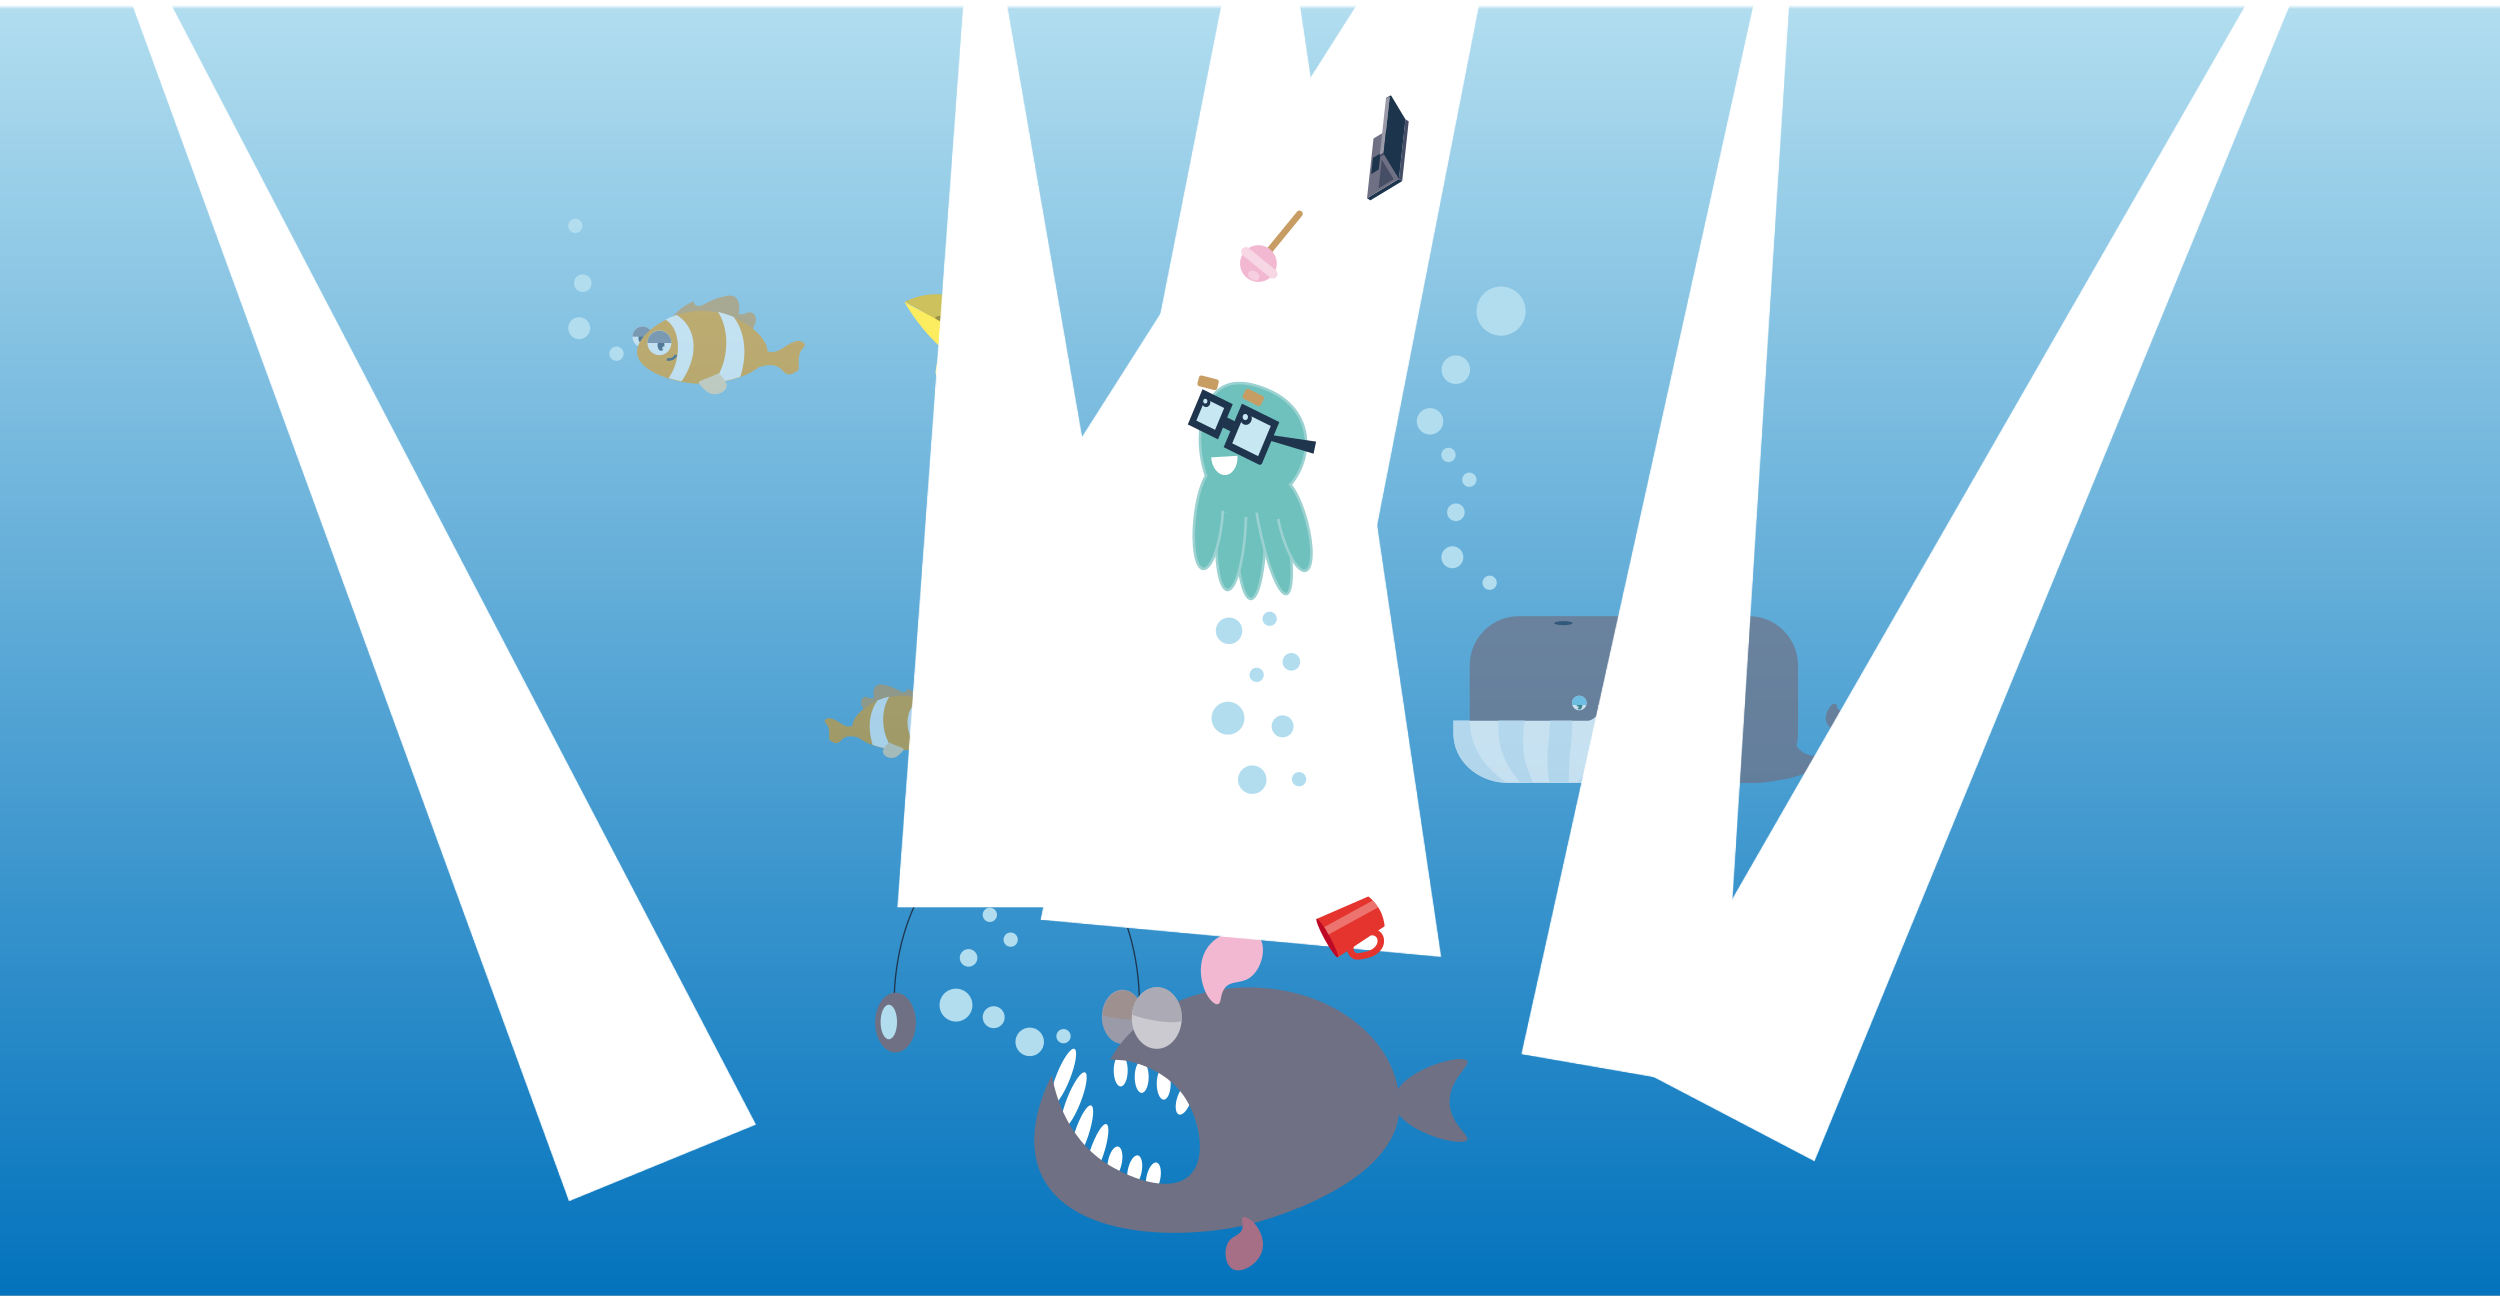 <?xml version="1.0" encoding="utf-8"?>
<!-- Generator: Adobe Illustrator 16.0.0, SVG Export Plug-In . SVG Version: 6.00 Build 0)  -->
<!DOCTYPE svg PUBLIC "-//W3C//DTD SVG 1.1//EN" "http://www.w3.org/Graphics/SVG/1.1/DTD/svg11.dtd">
<svg version="1.1" xmlns="http://www.w3.org/2000/svg" xmlns:xlink="http://www.w3.org/1999/xlink" x="0px" y="0px" width="1920px"
	 height="995px" viewBox="0 0 1920 995" enable-background="new 0 0 1920 995" xml:space="preserve">
<rect x="0" y="0" width="1920" height="995" fill="#808080" stroke="none"/>
<g id="Layer_1">
	<g>
		<defs>
			<rect id="SVGID_1_" width="1920" height="995"/>
		</defs>
		<clipPath id="SVGID_2_">
			<use xlink:href="#SVGID_1_"  overflow="visible"/>
		</clipPath>
		<g clip-path="url(#SVGID_2_)">
			<defs>
				<rect id="SVGID_3_" width="1920" height="995"/>
			</defs>
			<clipPath id="SVGID_4_">
				<use xlink:href="#SVGID_3_"  overflow="visible"/>
			</clipPath>
			
				<linearGradient id="SVGID_5_" gradientUnits="userSpaceOnUse" x1="0.002" y1="995.001" x2="1.002" y2="995.001" gradientTransform="matrix(0 1015.723 1015.723 0 -1009684.625 -9.5)">
				<stop  offset="0" style="stop-color:#FFFFFF"/>
				<stop  offset="0.003" style="stop-color:#B1DDEF"/>
				<stop  offset="1" style="stop-color:#0071BC"/>
			</linearGradient>
			<rect clip-path="url(#SVGID_4_)" fill="url(#SVGID_5_)" width="1920" height="995"/>
		</g>
		<g clip-path="url(#SVGID_2_)">
			<defs>
				<rect id="SVGID_6_" width="1920" height="995"/>
			</defs>
			<clipPath id="SVGID_7_">
				<use xlink:href="#SVGID_6_"  overflow="visible"/>
			</clipPath>
			<g opacity="0.68" clip-path="url(#SVGID_7_)">
				<g>
					<defs>
						<rect id="SVGID_8_" x="1116.24" y="473.196" width="317.76" height="140.214"/>
					</defs>
					<clipPath id="SVGID_9_">
						<use xlink:href="#SVGID_8_"  overflow="visible"/>
					</clipPath>
					<path clip-path="url(#SVGID_9_)" fill="#6F7083" d="M1343.022,601.284H1166.61c-20.916,0-37.871-16.956-37.871-37.871v-52.345
						c0-20.917,16.955-37.872,37.871-37.872h176.412c20.916,0,37.871,16.956,37.871,37.872v52.345
						C1380.894,584.328,1363.938,601.284,1343.022,601.284"/>
					<path clip-path="url(#SVGID_9_)" fill="#FFFFFF" d="M1223.968,598.409c5.543-3.774,9.612-9.118,12.373-14.807
						c1.403-2.89,2.47-5.915,3.214-8.995c0.66-2.733,1.103-5.528,1.079-8.329c-0.043-5.152-1.075-10.447-3.327-15.199
						c-1.971-4.16-5.179-8.161-10.01-9.737c2.725,4.855-1.534,10.843-7.165,12.155c-0.021,0.005-0.039,0-0.059,0.003
						c-0.024,0.002-0.043,0.013-0.069,0.013h-103.759v9.899c0,20.916,18.848,37.872,42.1,37.872h60.547
						C1220.665,600.445,1222.372,599.496,1223.968,598.409"/>
					<path clip-path="url(#SVGID_9_)" fill="#E2F1F9" d="M1150.387,596.065c-6.677-5.634-12.456-12.175-16.203-19.729
						c-3.582-7.223-5.191-15.03-5.522-22.893h-12.417v9.9c0,20.501,18.11,37.195,40.724,37.849
						C1154.707,599.556,1152.505,597.853,1150.387,596.065"/>
					<path clip-path="url(#SVGID_9_)" fill="#E2F1F9" d="M1176.405,598.967c-0.419-0.92-0.747-1.871-1.068-2.821
						c-0.704-2.084-1.646-4.086-2.365-6.166c-0.698-2.018-1.238-4.077-1.688-6.15c-0.467-2.157-0.935-4.345-1.125-6.536
						c-0.689-7.957-0.418-15.954,0.825-23.849h-20.253c0.085,3.621,0.059,7.244,0.284,10.861c0.271,4.366,1.014,8.668,2.395,12.865
						c1.34,4.067,3.096,7.961,5.313,11.708c1.148,1.941,2.344,3.898,3.721,5.718c1.392,1.839,2.891,3.608,4.31,5.429
						c0.308,0.394,0.604,0.791,0.897,1.191h9.985C1177.234,600.461,1176.761,599.746,1176.405,598.967"/>
					<path clip-path="url(#SVGID_9_)" fill="#E2F1F9" d="M1204.867,598.436c0.163-6.045,0.312-12.096,0.66-18.136
						c0.074-1.304,0.205-2.578,0.396-3.874c0.419-2.84,0.746-5.69,0.997-8.548c0.421-4.802,0.619-9.617,0.673-14.433h-16.912
						c-0.218,3.104-0.507,6.203-0.806,9.302c-0.698,7.244-1.446,14.499-1.475,21.776c-0.015,3.557,0.145,7.117,0.598,10.652
						c0.222,1.734,0.519,3.461,0.903,5.172c0.064,0.29,0.136,0.579,0.206,0.868h14.677
						C1204.811,600.289,1204.842,599.362,1204.867,598.436"/>
					<path clip-path="url(#SVGID_9_)" fill="#E2F1F9" d="M1237.307,551.012c-0.313-0.662-0.662-1.319-1.041-1.964
						c-0.133,3.679-0.449,7.352-1.063,10.995c-0.752,4.465-1.945,8.883-3.626,13.14c-1.521,3.849-3.645,7.483-6.072,10.926
						c-4.262,6.043-9.465,11.45-14.305,17.107h7.693c1.772-0.838,3.479-1.787,5.075-2.874c5.543-3.776,9.612-9.119,12.373-14.807
						c1.403-2.89,2.47-5.915,3.214-8.995c0.66-2.733,1.103-5.528,1.079-8.329C1240.591,561.059,1239.559,555.764,1237.307,551.012"
						/>
					<path clip-path="url(#SVGID_9_)" fill="#FFFFFF" d="M1218.485,539.909c0,3.093-2.508,5.6-5.601,5.6s-5.6-2.507-5.6-5.6
						s2.507-5.601,5.6-5.601S1218.485,536.816,1218.485,539.909"/>
					<path clip-path="url(#SVGID_9_)" fill="#377572" d="M1215.258,541.423c0,1.966-0.973,3.559-2.173,3.559
						s-2.173-1.593-2.173-3.559c0-1.965,0.973-3.558,2.173-3.558S1215.258,539.458,1215.258,541.423"/>
					<path clip-path="url(#SVGID_9_)" fill="#79C8E8" d="M1218.272,541.421c0.135-0.482,0.212-0.987,0.212-1.512
						c0-3.093-2.507-5.601-5.6-5.601s-5.6,2.508-5.6,5.601c0,0.524,0.076,1.029,0.212,1.512H1218.272z"/>
					<path clip-path="url(#SVGID_9_)" fill="#FFFFFF" d="M1212.4,543.088c0,0.41-0.333,0.744-0.745,0.744
						c-0.41,0-0.743-0.334-0.743-0.744c0-0.411,0.333-0.745,0.743-0.745C1212.067,542.343,1212.4,542.677,1212.4,543.088"/>
					<path clip-path="url(#SVGID_9_)" fill="#1D344D" d="M1207.719,478.586c0,0.872-3.15,1.58-7.036,1.58
						c-3.887,0-7.036-0.708-7.036-1.58s3.149-1.58,7.036-1.58C1204.568,477.006,1207.719,477.714,1207.719,478.586"/>
					<path clip-path="url(#SVGID_9_)" fill="#6F7083" d="M1374.053,558.591c1.18,5.878,3.113,11.83,7.165,16.25
						c4.05,4.419,10.645,6.935,16.237,4.773c2.26-0.874,4.196-2.421,5.942-4.102c3.277-3.152,6.183-7.643,4.87-11.995
						c-1.037-3.435-4.429-5.721-5.629-9.103c-1.297-3.655,0.26-7.709,2.34-10.983c0.885-1.393,2.088-2.851,3.735-2.949
						c1.647-0.1,3.11,2.246,1.796,3.242c5.35,3.029,8.463,9.574,7.438,15.637c2.51-1.491,5.616-2.243,8.389-1.325
						c2.771,0.917,4.955,3.821,4.431,6.693c0.817-1.477,3.406-0.051,3.224,1.627c-0.182,1.677-1.849,2.757-3.41,3.393
						c-5.41,2.203-11.75,2.002-17.011-0.539c-2.166,3.675-4.756,7.518-7.481,10.798c-5.772,6.945-13.794,11.761-22.278,14.854
						c-8.483,3.094-17.465,4.568-26.422,5.71c-6.483,0.825-13.14,1.477-19.495-0.045
						C1348.425,585.837,1361.353,571.453,1374.053,558.591"/>
					<path clip-path="url(#SVGID_9_)" fill="#79C8E8" d="M1271.32,603.354c-1.935-1.414-3.928-0.697-5.233-2.539
						c-1.017-1.436-0.715-3.153-1.515-3.428c-0.652-0.224-1.394,0.729-1.592,0.984c-1.792,2.305-2.708,8.211,0.835,11.963
						c2.836,3.004,8.075,4.145,9.848,1.888C1275.301,610.136,1273.899,605.241,1271.32,603.354"/>
				</g>
			</g>
			<path clip-path="url(#SVGID_7_)" fill="#B1DDEF" d="M1129.043,283.931c0,6.058-4.911,10.969-10.969,10.969
				c-6.059,0-10.97-4.911-10.97-10.969s4.911-10.969,10.97-10.969C1124.132,272.962,1129.043,277.873,1129.043,283.931"/>
			<path clip-path="url(#SVGID_7_)" fill="#B1DDEF" d="M1146.505,442.66c2.705,1.362,3.794,4.66,2.433,7.365
				c-1.362,2.705-4.66,3.794-7.365,2.432c-2.705-1.362-3.794-4.66-2.433-7.365C1140.502,442.387,1143.8,441.298,1146.505,442.66"/>
			<path clip-path="url(#SVGID_7_)" fill="#B1DDEF" d="M1119.203,420.428c4.164,2.097,5.84,7.172,3.742,11.336
				c-2.096,4.163-7.171,5.839-11.335,3.743c-4.164-2.097-5.84-7.172-3.743-11.336
				C1109.964,420.007,1115.039,418.331,1119.203,420.428"/>
			<path clip-path="url(#SVGID_7_)" fill="#B1DDEF" d="M1161.313,222.078c9.309,4.687,13.056,16.034,8.369,25.344
				c-4.688,9.309-16.034,13.056-25.345,8.369c-9.309-4.688-13.056-16.035-8.369-25.344
				C1140.657,221.138,1152.004,217.391,1161.313,222.078"/>
			<path clip-path="url(#SVGID_7_)" fill="#B1DDEF" d="M1130.915,363.515c2.705,1.362,3.794,4.66,2.433,7.365
				c-1.362,2.705-4.66,3.794-7.365,2.432c-2.705-1.362-3.794-4.659-2.432-7.365C1124.912,363.242,1128.21,362.153,1130.915,363.515"
				/>
			<path clip-path="url(#SVGID_7_)" fill="#B1DDEF" d="M1121.166,387.368c3.34,1.681,4.684,5.751,3.002,9.09
				c-1.682,3.339-5.751,4.683-9.09,3.001c-3.339-1.681-4.683-5.75-3.002-9.089C1113.758,387.031,1117.827,385.687,1121.166,387.368"
				/>
			<path clip-path="url(#SVGID_7_)" fill="#B1DDEF" d="M1114.915,344.453c2.705,1.362,3.794,4.66,2.433,7.365
				c-1.362,2.705-4.66,3.794-7.365,2.432c-2.705-1.362-3.794-4.66-2.432-7.365C1108.912,344.18,1112.21,343.091,1114.915,344.453"/>
			<path clip-path="url(#SVGID_7_)" fill="#B1DDEF" d="M1102.854,314.463c5.028,2.532,7.052,8.661,4.521,13.689
				c-2.531,5.029-8.66,7.053-13.689,4.521c-5.028-2.532-7.053-8.661-4.521-13.69
				C1091.697,313.955,1097.826,311.931,1102.854,314.463"/>
			<g opacity="0.5" clip-path="url(#SVGID_7_)">
				<g>
					<defs>
						<rect id="SVGID_10_" x="485.738" y="227" width="132.262" height="75.797"/>
					</defs>
					<clipPath id="SVGID_11_">
						<use xlink:href="#SVGID_10_"  overflow="visible"/>
					</clipPath>
					<path clip-path="url(#SVGID_11_)" fill="#FFFFFF" d="M501.274,258.688c0,4.414-3.478,7.993-7.768,7.993
						c-4.291,0-7.769-3.579-7.769-7.993c0-4.414,3.478-7.993,7.769-7.993C497.796,250.695,501.274,254.274,501.274,258.688"/>
					<path clip-path="url(#SVGID_11_)" fill="#1D344D" d="M494.68,259.71c0,1.982-0.982,3.589-2.194,3.589
						c-1.211,0-2.194-1.607-2.194-3.589c0-1.982,0.983-3.589,2.194-3.589C493.697,256.121,494.68,257.728,494.68,259.71"/>
					<path clip-path="url(#SVGID_11_)" fill="#6F7083" d="M501.27,258.585c-0.054-4.367-3.507-7.891-7.763-7.891
						c-4.257,0-7.71,3.524-7.764,7.891H501.27z"/>
					<path clip-path="url(#SVGID_11_)" fill="#C78E41" d="M532.981,231.204c-0.606,1.916,1.406,3.827,3.363,3.901
						c1.957,0.073,3.744-1.035,5.459-2.007c5.004-2.837,10.47-4.807,16.1-5.802c1.802-0.318,3.713-0.527,5.413,0.165
						c2.29,0.931,3.745,3.361,4.231,5.844c0.485,2.484,0.159,5.05-0.168,7.56c2.732,1.939,6.383-1.621,9.619-0.861
						c2.194,0.516,3.53,2.994,3.525,5.31c-0.005,2.316-1.039,4.487-2.126,6.515c-1.074,2.004-2.224,3.966-3.447,5.878
						c-0.63,0.986-1.324,2-2.352,2.523c-1.043,0.531-2.267,0.473-3.428,0.392c-14.466-1.012-28.812-3.802-42.643-8.276
						c-3.225-1.044-7.739-1.863-10.566-3.785c-3.279-2.229-1.361-3.376,1.21-6.153C521.616,237.605,527.027,233.751,532.981,231.204
						"/>
					<path clip-path="url(#SVGID_11_)" fill="#F19300" d="M589.415,271.388c-1.388,14.141-29.232,23.38-49.789,23.449
						c-20.854,0.07-48.929-9.247-50.319-23.449c-1.42-14.514,25.168-32.712,50.054-32.714
						C564.252,238.672,590.839,256.875,589.415,271.388"/>
					<path clip-path="url(#SVGID_11_)" fill="#F19300" d="M603.829,265.63c2.916-1.874,6.057-3.677,9.492-3.823
						c2.3-0.097,5.209,1.537,4.596,3.819c-0.255,0.95-1.059,1.611-1.709,2.335c-3.13,3.481-2.927,8.806-2.723,13.544
						c0.034,0.777,0.055,1.592-0.279,2.29c-0.398,0.83-1.22,1.338-1.999,1.8c-1.959,1.162-4.179,2.367-6.372,1.799
						c-2.319-0.601-3.729-2.945-5.595-4.485c-2.776-2.292-6.609-2.765-10.144-2.339c-3.535,0.425-6.929,1.643-10.414,2.386
						c-2.574,0.549-5.879,0.497-7.08-1.909c-0.446-0.893-0.483-1.948-0.339-2.94c0.85-5.834,7.754-10.992,13.323-9.991
						c3.307,0.594,5.706,2.671,9.312,2.241C597.559,269.921,600.788,267.584,603.829,265.63"/>
					<path clip-path="url(#SVGID_11_)" fill="#FFFFFF" d="M515.656,263.299c0,5.24-4.129,9.488-9.222,9.488
						c-5.093,0-9.221-4.248-9.221-9.488c0-5.24,4.128-9.488,9.221-9.488C511.527,253.811,515.656,258.059,515.656,263.299"/>
					<path clip-path="url(#SVGID_11_)" fill="#1D344D" d="M510.318,265.04c0,2.411-1.195,4.365-2.668,4.365
						c-1.474,0-2.669-1.954-2.669-4.365c0-2.411,1.195-4.365,2.669-4.365C509.123,260.675,510.318,262.629,510.318,265.04"/>
					<path clip-path="url(#SVGID_11_)" fill="#6F7083" d="M506.435,253.944c-5.093,0-9.222,4.248-9.222,9.488h18.444
						C515.657,258.192,511.527,253.944,506.435,253.944"/>
					<path clip-path="url(#SVGID_11_)" fill="#FFFFFF" d="M511.105,267.33c0,0.699-0.551,1.265-1.23,1.265
						c-0.679,0-1.229-0.566-1.229-1.265s0.55-1.265,1.229-1.265C510.554,266.065,511.105,266.631,511.105,267.33"/>
					<path clip-path="url(#SVGID_11_)" fill="#1D344D" d="M513.123,277.137c-0.324,0-0.658-0.012-1.003-0.037l0.143-1.995
						c1.485,0.106,2.681-0.052,3.663-0.484c1.122-0.495,1.956-1.393,2.23-2.401l1.93,0.524c-0.431,1.585-1.685,2.971-3.354,3.707
						C515.689,276.91,514.501,277.137,513.123,277.137"/>
					<path clip-path="url(#SVGID_11_)" fill="#FFFFFF" d="M518.048,281.713c-0.784,2.133-1.813,4.175-2.927,6.144
						c-0.483,0.853-0.994,1.708-1.549,2.534c3.16,0.996,6.459,1.824,9.785,2.469c0.622-0.797,1.194-1.636,1.729-2.481
						c1.462-2.314,2.686-4.784,3.786-7.299c3.433-7.849,5.049-16.593,2.787-25.041c-1.06-3.959-2.958-7.668-5.613-10.742
						c-1.862-2.155-4.052-3.961-6.447-5.428c-2.948,1.025-5.798,2.241-8.492,3.606c1.746,1.075,3.308,2.461,4.596,4.147
						c4.502,5.892,5.432,13.997,4.744,21.244C520.096,274.563,519.325,278.236,518.048,281.713"/>
					<path clip-path="url(#SVGID_11_)" fill="#FFFFFF" d="M551.775,288.093c-0.93,1.998-1.907,3.983-3.078,5.845
						c6.716-0.777,13.67-2.363,19.902-4.626c0.334-1.033,0.638-2.076,0.917-3.122c2.146-8.06,2.875-16.439,1.463-24.709
						c-1.115-6.538-3.555-12.874-7.534-18.069c-3.826-1.604-7.874-2.903-12.012-3.783c1.956,3.007,3.435,6.329,4.454,9.804
						c2.531,8.629,2.431,18.077,0.323,26.787C555.2,280.392,553.573,284.23,551.775,288.093"/>
					<path clip-path="url(#SVGID_11_)" fill="#FBD5A3" d="M550.694,287.175c0.372-0.182,0.783-0.372,1.182-0.267
						c0.259,0.068,0.473,0.251,0.673,0.433c1.801,1.634,3.337,3.577,4.525,5.724c0.436,0.786,0.831,1.62,0.945,2.518
						c0.292,2.308-1.353,4.458-3.291,5.659c-3.175,1.97-7.363,2.076-10.629,0.271c-1.781-0.984-3.25-2.459-4.694-3.915
						c-3.615-3.644-3.909-4.389,0.937-6.125C543.866,290.21,547.314,288.811,550.694,287.175"/>
				</g>
			</g>
			<g opacity="0.5" clip-path="url(#SVGID_7_)">
				<g>
					<defs>
						<rect id="SVGID_12_" x="633.394" y="525.611" width="98.606" height="56.509"/>
					</defs>
					<clipPath id="SVGID_13_">
						<use xlink:href="#SVGID_12_"  overflow="visible"/>
					</clipPath>
					<path clip-path="url(#SVGID_13_)" fill="#FFFFFF" d="M720.417,549.235c0,3.291,2.593,5.959,5.792,5.959
						c3.198,0,5.791-2.668,5.791-5.959s-2.593-5.959-5.791-5.959C723.01,543.276,720.417,545.944,720.417,549.235"/>
					<path clip-path="url(#SVGID_13_)" fill="#1D344D" d="M725.333,549.997c0,1.479,0.732,2.677,1.636,2.677
						c0.903,0,1.635-1.198,1.635-2.677c0-1.478-0.732-2.676-1.635-2.676C726.065,547.321,725.333,548.52,725.333,549.997"/>
					<path clip-path="url(#SVGID_13_)" fill="#6F7083" d="M720.42,549.159c0.04-3.256,2.614-5.883,5.788-5.883
						c3.174,0,5.748,2.627,5.788,5.883H720.42z"/>
					<path clip-path="url(#SVGID_13_)" fill="#C78E41" d="M696.778,528.746c0.452,1.428-1.048,2.853-2.507,2.908
						c-1.459,0.055-2.791-0.771-4.07-1.496c-3.73-2.115-7.806-3.583-12.003-4.325c-1.344-0.238-2.768-0.394-4.036,0.122
						c-1.707,0.694-2.792,2.506-3.154,4.356c-0.362,1.853-0.119,3.766,0.126,5.638c-2.038,1.444-4.759-1.209-7.172-0.643
						c-1.636,0.385-2.631,2.232-2.628,3.959c0.004,1.727,0.774,3.345,1.585,4.856c0.801,1.495,1.658,2.957,2.57,4.383
						c0.469,0.735,0.987,1.491,1.753,1.881c0.778,0.396,1.69,0.353,2.556,0.292c10.785-0.754,21.48-2.834,31.791-6.17
						c2.405-0.778,5.771-1.389,7.878-2.822c2.444-1.661,1.015-2.517-0.902-4.587C705.251,533.518,701.217,530.645,696.778,528.746"
						/>
					<path clip-path="url(#SVGID_13_)" fill="#F19300" d="M654.705,558.703c1.034,10.544,21.794,17.432,37.119,17.482
						c15.547,0.052,36.478-6.894,37.514-17.482c1.059-10.819-18.763-24.388-37.316-24.389
						C673.465,534.313,653.643,547.884,654.705,558.703"/>
					<path clip-path="url(#SVGID_13_)" fill="#F19300" d="M643.959,554.411c-2.174-1.396-4.516-2.741-7.076-2.85
						c-1.715-0.072-3.884,1.146-3.427,2.847c0.19,0.708,0.789,1.201,1.274,1.74c2.334,2.596,2.182,6.566,2.03,10.098
						c-0.025,0.58-0.041,1.188,0.208,1.708c0.297,0.618,0.91,0.997,1.49,1.342c1.461,0.866,3.116,1.765,4.751,1.342
						c1.729-0.448,2.78-2.196,4.171-3.344c2.07-1.708,4.928-2.062,7.563-1.744c2.635,0.316,5.166,1.225,7.764,1.778
						c1.919,0.409,4.383,0.37,5.278-1.423c0.333-0.666,0.36-1.453,0.253-2.191c-0.633-4.35-5.781-8.195-9.933-7.449
						c-2.465,0.442-4.254,1.992-6.942,1.671C648.633,557.61,646.226,555.868,643.959,554.411"/>
					<path clip-path="url(#SVGID_13_)" fill="#FFFFFF" d="M709.695,552.673c0,3.907,3.078,7.074,6.875,7.074
						c3.797,0,6.875-3.167,6.875-7.074c0-3.906-3.078-7.073-6.875-7.073C712.772,545.6,709.695,548.767,709.695,552.673"/>
					<path clip-path="url(#SVGID_13_)" fill="#1D344D" d="M713.675,553.971c0,1.798,0.891,3.256,1.989,3.256
						c1.099,0,1.99-1.458,1.99-3.256c0-1.797-0.891-3.255-1.99-3.255C714.565,550.716,713.675,552.174,713.675,553.971"/>
					<path clip-path="url(#SVGID_13_)" fill="#6F7083" d="M716.57,545.698c3.797,0,6.875,3.167,6.875,7.074h-13.75
						C709.695,548.865,712.773,545.698,716.57,545.698"/>
					<path clip-path="url(#SVGID_13_)" fill="#FFFFFF" d="M713.087,555.679c0,0.521,0.41,0.943,0.917,0.943
						c0.506,0,0.917-0.423,0.917-0.943c0-0.521-0.411-0.943-0.917-0.943C713.498,554.735,713.087,555.157,713.087,555.679"/>
					<path clip-path="url(#SVGID_13_)" fill="#1D344D" d="M711.583,562.99c0.241,0,0.491-0.009,0.748-0.028l-0.107-1.486
						c-1.107,0.079-1.999-0.039-2.73-0.361c-0.837-0.369-1.459-1.038-1.663-1.79l-1.439,0.391c0.321,1.183,1.256,2.216,2.5,2.765
						C709.67,562.821,710.555,562.99,711.583,562.99"/>
					<path clip-path="url(#SVGID_13_)" fill="#FFFFFF" d="M707.912,566.401c0.584,1.592,1.352,3.113,2.182,4.581
						c0.36,0.637,0.741,1.273,1.155,1.889c-2.356,0.743-4.816,1.359-7.295,1.841c-0.464-0.594-0.89-1.219-1.288-1.849
						c-1.091-1.726-2.003-3.567-2.823-5.442c-2.559-5.851-3.764-12.37-2.078-18.669c0.79-2.951,2.206-5.717,4.185-8.009
						c1.388-1.606,3.021-2.952,4.806-4.046c2.198,0.764,4.323,1.67,6.332,2.688c-1.302,0.802-2.467,1.835-3.427,3.092
						c-3.356,4.393-4.049,10.436-3.537,15.838C706.385,561.07,706.96,563.81,707.912,566.401"/>
					<path clip-path="url(#SVGID_13_)" fill="#FFFFFF" d="M682.767,571.158c0.693,1.489,1.422,2.97,2.295,4.358
						c-5.007-0.58-10.192-1.763-14.838-3.449c-0.249-0.771-0.476-1.548-0.684-2.328c-1.599-6.008-2.143-12.256-1.091-18.421
						c0.832-4.874,2.651-9.598,5.617-13.471c2.853-1.196,5.871-2.164,8.956-2.821c-1.459,2.242-2.561,4.719-3.321,7.31
						c-1.887,6.434-1.812,13.478-0.241,19.971C680.213,565.417,681.426,568.278,682.767,571.158"/>
					<path clip-path="url(#SVGID_13_)" fill="#FBD5A3" d="M683.573,570.474c-0.278-0.136-0.584-0.277-0.882-0.199
						c-0.193,0.05-0.352,0.188-0.501,0.323c-1.343,1.218-2.488,2.666-3.374,4.267c-0.325,0.587-0.619,1.208-0.704,1.878
						c-0.218,1.721,1.009,3.323,2.453,4.22c2.368,1.468,5.49,1.547,7.925,0.201c1.327-0.733,2.423-1.833,3.499-2.918
						c2.695-2.718,2.915-3.272-0.698-4.567C688.663,572.735,686.092,571.693,683.573,570.474"/>
				</g>
			</g>
			<path clip-path="url(#SVGID_7_)" fill="#B1DDEF" d="M475.928,266.731c2.705,1.362,3.794,4.66,2.432,7.365
				c-1.362,2.705-4.66,3.794-7.365,2.432c-2.705-1.362-3.794-4.659-2.432-7.365C469.925,266.458,473.223,265.37,475.928,266.731"/>
			<path clip-path="url(#SVGID_7_)" fill="#B1DDEF" d="M448.625,244.5c4.164,2.097,5.84,7.172,3.743,11.336
				c-2.096,4.163-7.171,5.839-11.335,3.743c-4.164-2.097-5.84-7.172-3.744-11.336C439.387,244.079,444.461,242.402,448.625,244.5"/>
			<path clip-path="url(#SVGID_7_)" fill="#B1DDEF" d="M450.589,211.439c3.339,1.681,4.683,5.751,3.002,9.09
				c-1.682,3.339-5.751,4.683-9.09,3.001c-3.339-1.681-4.683-5.75-3.002-9.089C443.18,211.102,447.25,209.758,450.589,211.439"/>
			<path clip-path="url(#SVGID_7_)" fill="#B1DDEF" d="M444.338,168.524c2.705,1.362,3.794,4.66,2.432,7.365
				c-1.362,2.705-4.66,3.794-7.365,2.432c-2.705-1.362-3.794-4.66-2.432-7.365C438.335,168.251,441.633,167.162,444.338,168.524"/>
			<path clip-path="url(#SVGID_7_)" fill="#B1DDEF" d="M756.952,513.49c2.126,1.069,2.981,3.661,1.911,5.787
				c-1.07,2.126-3.661,2.98-5.787,1.91s-2.981-3.66-1.911-5.786C752.235,513.275,754.826,512.42,756.952,513.49"/>
			<path clip-path="url(#SVGID_7_)" fill="#B1DDEF" d="M749.292,532.231c2.623,1.321,3.679,4.519,2.358,7.142
				c-1.321,2.624-4.518,3.68-7.142,2.359c-2.623-1.321-3.679-4.519-2.358-7.143C743.471,531.967,746.668,530.91,749.292,532.231"/>
			<path clip-path="url(#SVGID_7_)" fill="#B1DDEF" d="M744.38,498.512c2.126,1.07,2.981,3.661,1.911,5.787
				c-1.07,2.126-3.661,2.981-5.787,1.911s-2.981-3.661-1.911-5.787C739.663,498.297,742.254,497.442,744.38,498.512"/>
			<path clip-path="url(#SVGID_7_)" fill="#B1DDEF" d="M734.904,474.949c3.951,1.989,5.541,6.805,3.552,10.756
				c-1.99,3.951-6.805,5.541-10.756,3.552c-3.951-1.99-5.541-6.805-3.552-10.756C726.137,474.55,730.953,472.96,734.904,474.949"/>
			<path clip-path="url(#SVGID_7_)" fill="#CCC15C" d="M726.367,259.447c-1.793-3.575-4.76-8.316-9.725-13.222
				c-7.771-7.68-16.659-12.03-22.101-14.266c5.299-2.659,12.83-5.462,22.053-5.931c27.823-1.414,46.841,19.652,49.893,23.141
				c16.582,24.415,22.962,38.513,19.139,42.294C780.975,296.062,761.222,285.391,726.367,259.447"/>
			<path clip-path="url(#SVGID_7_)" fill="#999145" d="M767.191,278.407c-2.949,4.192-16.263-0.095-29.737-9.575
				c-13.474-9.481-22.006-20.564-19.057-24.756c2.95-4.192,16.263,0.095,29.737,9.575
				C761.609,263.132,770.14,274.215,767.191,278.407"/>
			<path clip-path="url(#SVGID_7_)" fill="#FDF4AA" d="M768.64,290.689c-0.373,1.761-19.496,19.444-19.496,19.444
				c-3.177-0.274-11.233-1.395-19.011-7.469c-7.588-5.925-10.645-13.234-11.72-16.25c0.512-3.844,1.191-7.939,2.089-12.241
				c0.837-4.014,1.776-7.783,2.764-11.294c0.692-0.743,1.604-1.633,2.751-2.547c0,0,1.9-1.515,3.9-2.562
				C732.79,256.266,749.346,269.124,768.64,290.689"/>
			<path clip-path="url(#SVGID_7_)" fill="#FCEC5F" d="M784.863,300.81l4.495-17.482c-12.753-6.926-25.506-13.852-38.259-20.778
				c-18.847-10.235-37.693-20.47-56.54-30.705c6.546,11.365,19.465,30.396,42.209,46.535
				C755.228,291.48,773.077,297.707,784.863,300.81"/>
		</g>
		<g clip-path="url(#SVGID_2_)">
			<defs>
				<rect id="SVGID_14_" width="1920" height="995"/>
			</defs>
			<clipPath id="SVGID_15_">
				<use xlink:href="#SVGID_14_"  overflow="visible"/>
			</clipPath>
			<path clip-path="url(#SVGID_15_)" fill="#FFFFFF" d="M866.054,822.121c0,6.773-2.401,12.265-5.362,12.265
				c-2.961,0-5.362-5.491-5.362-12.265c0-6.774,2.401-12.266,5.362-12.266C863.653,809.855,866.054,815.347,866.054,822.121"/>
			<path clip-path="url(#SVGID_15_)" fill="#FFFFFF" d="M882.17,827.066c0,6.774-2.401,12.265-5.362,12.265
				s-5.362-5.49-5.362-12.265s2.401-12.265,5.362-12.265S882.17,820.292,882.17,827.066"/>
			<path clip-path="url(#SVGID_15_)" fill="#FFFFFF" d="M899.1,832.261c0,6.774-2.401,12.266-5.362,12.266
				c-2.961,0-5.362-5.491-5.362-12.266c0-6.773,2.401-12.265,5.362-12.265C896.699,819.996,899.1,825.487,899.1,832.261"/>
			<path clip-path="url(#SVGID_15_)" fill="#FFFFFF" d="M821.528,829.046c-4.73,11.903-10.795,20.667-13.547,19.573
				c-2.752-1.093-1.149-11.629,3.581-23.533c4.73-11.902,10.795-20.666,13.547-19.572S826.258,817.144,821.528,829.046"/>
			<path clip-path="url(#SVGID_15_)" fill="#FFFFFF" d="M914.411,845.989c-2.157,6.421-6.182,10.861-8.989,9.919
				c-2.807-0.943-3.334-6.913-1.176-13.334c2.157-6.421,6.181-10.862,8.988-9.919C916.041,833.598,916.568,839.568,914.411,845.989"
				/>
			<path clip-path="url(#SVGID_15_)" fill="#FFFFFF" d="M829.653,847.122c-4.73,11.903-10.795,20.667-13.547,19.573
				c-2.752-1.093-1.149-11.629,3.581-23.533c4.73-11.903,10.795-20.666,13.547-19.573
				C835.986,824.684,834.383,835.219,829.653,847.122"/>
			<path clip-path="url(#SVGID_15_)" fill="#FFFFFF" d="M847.355,887.027c-4.079,12.143-9.662,21.221-12.469,20.277
				c-2.807-0.943-1.776-11.551,2.304-23.691c4.079-12.143,9.661-21.221,12.468-20.277
				C852.465,864.279,851.434,874.886,847.355,887.027"/>
			<path clip-path="url(#SVGID_15_)" fill="#FFFFFF" d="M861.484,893.649c-1.36,6.636-4.815,11.532-7.716,10.938
				c-2.901-0.594-4.15-6.456-2.789-13.092c1.36-6.635,4.814-11.533,7.715-10.938C861.595,881.152,862.844,887.013,861.484,893.649"
				/>
			<path clip-path="url(#SVGID_15_)" fill="#FFFFFF" d="M876.699,900.446c-1.36,6.637-4.815,11.533-7.716,10.938
				c-2.901-0.594-4.15-6.456-2.789-13.092c1.36-6.636,4.814-11.533,7.715-10.938S878.059,893.811,876.699,900.446"/>
			<path clip-path="url(#SVGID_15_)" fill="#FFFFFF" d="M835.661,872.67c-4.079,12.142-9.662,21.22-12.469,20.276
				c-2.807-0.942-1.776-11.551,2.304-23.691c4.079-12.143,9.661-21.221,12.468-20.277
				C840.771,849.921,839.74,860.527,835.661,872.67"/>
			<path clip-path="url(#SVGID_15_)" fill="#FFFFFF" d="M891,905.914c-1.36,6.636-4.815,11.533-7.716,10.938
				c-2.901-0.594-4.15-6.455-2.789-13.092c1.36-6.635,4.814-11.533,7.715-10.938C891.111,893.417,892.36,899.278,891,905.914"/>
			<path clip-path="url(#SVGID_15_)" fill="#9B9AA8" d="M877.786,780.916c0,11.483-7.061,20.794-15.771,20.794
				s-15.771-9.311-15.771-20.794c0-11.484,7.061-20.794,15.771-20.794S877.786,769.432,877.786,780.916"/>
			<path clip-path="url(#SVGID_15_)" fill="none" stroke="#1D344D" stroke-linecap="round" stroke-miterlimit="10" d="
				M686.673,771.291c0-75.72,42.172-137.102,94.195-137.102c52.022,0,94.194,61.382,94.194,137.102"/>
			<path clip-path="url(#SVGID_15_)" fill="#9D908F" d="M865.575,782.895c3.981,0.2,8.695,0.212,12.785-1.075
				c0-0.058,0.007-0.113,0.007-0.173c0-11.483-7.061-20.793-15.772-20.793c-8.167,0-14.884,8.186-15.69,18.673
				C852.926,781.44,859.275,782.578,865.575,782.895"/>
			<path clip-path="url(#SVGID_15_)" fill="#6F7083" d="M959.176,758.338c-47.909,0-89.016,22.888-106.601,55.513
				c1.641-0.009,3.319,0.027,5.03,0.112c0,0,2.691,0.13,5.223,0.394c1.501,0.157,32.452,4.269,48.277,30.316
				c9.878,16.259,16.33,45.127,2.374,58.159c-15.901,14.851-48.913,0.383-64.095-9.494c-32.381-21.066-39.859-57.81-41.543-67.656
				c-7.972,15.904-20.843,47.913-8.308,75.964c22.34,49.998,109.06,50.892,159.643,38.654
				c5.703-1.381,115.727-29.049,115.727-90.981C1074.902,799.07,1023.09,758.338,959.176,758.338"/>
			<path clip-path="url(#SVGID_15_)" fill="#CBCAD1" d="M907.544,781.921c0,13.024-8.582,23.583-19.168,23.583
				s-19.168-10.559-19.168-23.583c0-13.025,8.582-23.583,19.168-23.583S907.544,768.896,907.544,781.921"/>
			<path clip-path="url(#SVGID_15_)" fill="#F2B8D1" d="M959.632,751.029c-7.014,4.715-14.627,1.711-19.204,8.101
				c-3.568,4.979-2.126,11.25-5.083,12.077c-2.409,0.676-5.361-2.925-6.152-3.889c-7.137-8.699-11.624-30.239,1.018-43.071
				c10.122-10.273,29.597-13.314,36.649-4.793C973.382,727.335,968.988,744.739,959.632,751.029"/>
			<path clip-path="url(#SVGID_15_)" fill="#A76F86" d="M943.886,953.165c3.317-4.54,8.759-4.389,10.172-9.423
				c1.101-3.924-1.224-7.519,0.438-8.707c1.353-0.968,4.016,0.613,4.729,1.036c6.437,3.82,14.131,16.272,9.137,27.167
				c-3.999,8.721-15.487,15.042-21.832,11.313C940.664,971.103,939.461,959.222,943.886,953.165"/>
			<path clip-path="url(#SVGID_15_)" fill="#6F7083" d="M1113.28,847.162c0.73,16.513,15.854,24.769,13.452,28.363
				c-4.125,6.169-55.772-7.51-56.183-29.55c-0.413-22.241,51.634-37.612,56.183-31.256
				C1129.571,818.688,1112.483,829.155,1113.28,847.162"/>
			<path clip-path="url(#SVGID_15_)" fill="#6F7083" d="M703.391,785.326c0,12.674-6.997,22.946-15.628,22.946
				c-8.631,0-15.628-10.272-15.628-22.946c0-12.675,6.997-22.947,15.628-22.947C696.394,762.379,703.391,772.651,703.391,785.326"/>
			<path clip-path="url(#SVGID_15_)" fill="#B1DDEF" d="M688.945,784.873c0,7.327-2.834,13.267-6.33,13.267
				s-6.331-5.939-6.331-13.267s2.835-13.267,6.331-13.267S688.945,777.546,688.945,784.873"/>
			<path clip-path="url(#SVGID_15_)" fill="#ACABB5" d="M877.537,781.814c6.942,1.765,14.125,3.136,21.305,3.273
				c2.316,0.044,5.951,0.075,8.81-0.905c0.072-0.833,0.112-1.678,0.112-2.535c0-13.025-8.582-23.583-19.169-23.583
				c-9.97,0-18.159,9.366-19.079,21.336C872.129,780.376,874.834,781.127,877.537,781.814"/>
		</g>
		<g clip-path="url(#SVGID_2_)">
			<defs>
				<rect id="SVGID_16_" width="1920" height="995"/>
			</defs>
			<clipPath id="SVGID_17_">
				<use xlink:href="#SVGID_16_"  overflow="visible"/>
			</clipPath>
			<path clip-path="url(#SVGID_17_)" fill="#B1DDEF" d="M801.791,800.163c0,6.058-4.911,10.969-10.969,10.969
				c-6.058,0-10.969-4.911-10.969-10.969c0-6.059,4.911-10.97,10.969-10.97C796.879,789.193,801.791,794.104,801.791,800.163"/>
			<path clip-path="url(#SVGID_17_)" fill="#B1DDEF" d="M819.253,790.892c2.705,1.362,3.794,4.66,2.432,7.365
				c-1.362,2.705-4.66,3.794-7.365,2.432s-3.794-4.66-2.432-7.365C813.25,790.618,816.548,789.529,819.253,790.892"/>
			<path clip-path="url(#SVGID_17_)" fill="#B1DDEF" d="M766.95,773.659c4.164,2.098,5.84,7.172,3.743,11.336
				c-2.096,4.163-7.171,5.84-11.335,3.743s-5.84-7.172-3.744-11.336C757.711,773.238,762.786,771.563,766.95,773.659"/>
			<path clip-path="url(#SVGID_17_)" fill="#B1DDEF" d="M739.879,760.646c6.233,3.139,8.741,10.735,5.603,16.968
				c-3.138,6.232-10.735,8.74-16.967,5.603c-6.233-3.138-8.741-10.735-5.603-16.967C726.05,760.017,733.647,757.509,739.879,760.646
				"/>
			<path clip-path="url(#SVGID_17_)" fill="#B1DDEF" d="M778.663,716.747c2.705,1.361,3.794,4.659,2.432,7.364
				c-1.362,2.705-4.66,3.794-7.365,2.433c-2.705-1.362-3.794-4.66-2.432-7.365C772.66,716.474,775.958,715.385,778.663,716.747"/>
			<path clip-path="url(#SVGID_17_)" fill="#B1DDEF" d="M746.914,729.6c3.339,1.681,4.683,5.751,3.002,9.09
				c-1.682,3.339-5.751,4.683-9.09,3.002c-3.339-1.683-4.683-5.751-3.002-9.09C739.505,729.263,743.575,727.918,746.914,729.6"/>
			<path clip-path="url(#SVGID_17_)" fill="#B1DDEF" d="M762.663,697.685c2.705,1.361,3.794,4.66,2.432,7.364
				c-1.362,2.705-4.66,3.795-7.365,2.433s-3.794-4.66-2.432-7.365C756.66,697.411,759.958,696.322,762.663,697.685"/>
			<path clip-path="url(#SVGID_17_)" fill="#B1DDEF" d="M750.602,667.694c5.028,2.532,7.052,8.661,4.52,13.689
				c-2.531,5.028-8.66,7.053-13.689,4.521c-5.028-2.532-7.052-8.661-4.52-13.689S745.573,665.162,750.602,667.694"/>
		</g>
		<g clip-path="url(#SVGID_2_)">
			<defs>
				<polygon id="SVGID_18_" points="739.854,0 689,697 894,697 772.98,0 				"/>
			</defs>
			<clipPath id="SVGID_19_">
				<use xlink:href="#SVGID_18_"  overflow="visible"/>
			</clipPath>
			<defs>
				<filter id="Adobe_OpacityMaskFilter" filterUnits="userSpaceOnUse" x="689" y="0" width="205" height="697">
					<feColorMatrix  type="matrix" values="1 0 0 0 0  0 1 0 0 0  0 0 1 0 0  0 0 0 1 0"/>
				</filter>
			</defs>
			<mask maskUnits="userSpaceOnUse" x="689" y="0" width="205" height="697" id="SVGID_20_">
				<g filter="url(#Adobe_OpacityMaskFilter)">
					
						<linearGradient id="SVGID_21_" gradientUnits="userSpaceOnUse" x1="0.002" y1="995.003" x2="1.002" y2="995.003" gradientTransform="matrix(0 -705 -705 0 702267.875 698)">
						<stop  offset="0" style="stop-color:#000000"/>
						<stop  offset="1" style="stop-color:#4D4D4D"/>
					</linearGradient>
					<rect x="689" clip-path="url(#SVGID_19_)" fill="url(#SVGID_21_)" width="205" height="697"/>
				</g>
			</mask>
			
				<linearGradient id="SVGID_22_" gradientUnits="userSpaceOnUse" x1="-4.882813e-004" y1="995.001" x2="1" y2="995.001" gradientTransform="matrix(0 -705 -705 0 702267.5 697)">
				<stop  offset="0" style="stop-color:#FFFFFF"/>
				<stop  offset="1" style="stop-color:#FFFFFF"/>
			</linearGradient>
			<rect x="689" clip-path="url(#SVGID_19_)" mask="url(#SVGID_20_)" fill="url(#SVGID_22_)" width="205" height="697"/>
		</g>
		<g clip-path="url(#SVGID_2_)">
			<defs>
				<polygon id="SVGID_23_" points="1044.12,0 729.706,494.448 1012.892,632.839 1136.852,0 				"/>
			</defs>
			<clipPath id="SVGID_24_">
				<use xlink:href="#SVGID_23_"  overflow="visible"/>
			</clipPath>
			<defs>
				
					<filter id="Adobe_OpacityMaskFilter_1_" filterUnits="userSpaceOnUse" x="480.061" y="-160.612" width="906.436" height="954.063">
					<feColorMatrix  type="matrix" values="1 0 0 0 0  0 1 0 0 0  0 0 1 0 0  0 0 0 1 0"/>
				</filter>
			</defs>
			<mask maskUnits="userSpaceOnUse" x="480.061" y="-160.612" width="906.436" height="954.063" id="SVGID_25_">
				<g filter="url(#Adobe_OpacityMaskFilter_1_)">
					
						<linearGradient id="SVGID_26_" gradientUnits="userSpaceOnUse" x1="0.002" y1="995.06" x2="1.002" y2="995.06" gradientTransform="matrix(309.223 -632.751 -791.569 -386.836 788482.688 385467)">
						<stop  offset="0" style="stop-color:#000000"/>
						<stop  offset="1" style="stop-color:#808080"/>
					</linearGradient>
					<polygon clip-path="url(#SVGID_24_)" fill="url(#SVGID_26_)" points="480.061,510.839 808.197,-160.612 1386.497,122 
						1058.361,793.451 					"/>
				</g>
			</mask>
			
				<linearGradient id="SVGID_27_" gradientUnits="userSpaceOnUse" x1="4.882813e-004" y1="995.06" x2="1" y2="995.06" gradientTransform="matrix(309.223 -632.751 -791.569 -386.836 788482.688 385467.5)">
				<stop  offset="0" style="stop-color:#FFFFFF"/>
				<stop  offset="1" style="stop-color:#FFFFFF"/>
			</linearGradient>
			<polygon clip-path="url(#SVGID_24_)" mask="url(#SVGID_25_)" fill="url(#SVGID_27_)" points="480.061,510.839 808.197,-160.612 
				1386.497,122 1058.361,793.451 			"/>
		</g>
		<g clip-path="url(#SVGID_2_)">
			<path fill="#F8D1A5" d="M887.837,666.646c0.447-0.734,20.986-37.701,22.275-36.97c1.289,0.731,53.163,30.513,53.163,30.513
				l-25.137,35.479L887.837,666.646z"/>
			<path fill="#F2B26D" d="M910.111,629.676l53.163,30.513l11.462-25.128l-5.218-4.016c0,0-8.154-2.991-8.644-3.089
				c-0.49-0.099-8.337-0.248-8.085-0.286s-8.1,1.468-8.478,1.672c-0.378,0.205-7.87,0.285-8.996,0.212s-9.553-2.474-10.205-2.79
				c-0.652-0.316-7.686-5.215-7.686-5.215L910.111,629.676z"/>
			<path fill="#FFFFFF" d="M909.969,672.279l32.292,18.15l5.221-9.289L915.741,663.3
				C913.592,666.143,911.579,669.097,909.969,672.279"/>
			<path fill="#FFFFFF" d="M918.069,660.119l32.292,18.149l2.611-4.644l-31.742-17.841
				C919.946,657.088,918.806,658.489,918.069,660.119"/>
			<path fill="#1F344D" d="M977.626,633.608l-1.771,3.072l-1.536-0.886c-6.081-3.505-12.974-7.477-21.044-6.405
				c-1.322,0.176-2.665,0.48-4.087,0.804c-0.791,0.18-1.608,0.365-2.42,0.525c-11.639,2.31-22.777-0.563-30.558-7.879l-1.292-1.215
				l2.429-2.583l1.292,1.214c6.937,6.522,16.938,9.068,27.439,6.985c0.765-0.151,1.557-0.331,2.324-0.506
				c1.437-0.326,2.924-0.664,4.407-0.861c9.264-1.229,17.036,3.25,23.281,6.85L977.626,633.608z"/>
			<path fill="#1F344D" d="M917.9,623.563c-0.059,0.106-0.131,0.207-0.214,0.302l-6.061,6.913c-0.645,0.736-1.765,0.81-2.502,0.165
				c-0.736-0.646-0.809-1.767-0.164-2.502l6.061-6.913c0.646-0.736,1.766-0.811,2.502-0.164
				C918.164,621.926,918.302,622.849,917.9,623.563"/>
			<path fill="#1F344D" d="M964.895,660.779c-0.001,0.002-0.003,0.005-0.004,0.007c-0.483,0.851-1.563,1.15-2.41,0.67
				l-52.984-30.092c-0.845-0.48-1.141-1.557-0.663-2.406c0.002-0.002,0.003-0.005,0.004-0.007c0.484-0.853,1.563-1.152,2.41-0.67
				l52.984,30.092C965.076,658.853,965.372,659.929,964.895,660.779"/>
			
				<rect x="911.117" y="650.521" transform="matrix(0.494 -0.87 0.87 0.494 -130.391 1138.652)" fill="#1F344D" width="3.546" height="61.616"/>
			<polygon fill="#B1DDEF" points="927.422,646.926 909.733,673.883 894.292,665.204 911.11,637.859 			"/>
			<polygon fill="#FFFFFF" points="915.107,664.027 911.986,668.833 897.995,660.968 901.028,656.114 			"/>
			<polygon fill="#FFFFFF" points="918.951,658.208 917.025,661.228 902.685,653.167 904.611,650.148 			"/>
			<path fill="#FFFFFF" d="M900.468,654.716l-3.281-1.844l-5.221,9.289l2.978,1.674
				C896.665,660.757,898.321,657.538,900.468,654.716"/>
			<path fill="#FFFFFF" d="M904.911,646.611l-3.281-1.844l-2.611,4.644l2.979,1.674
				C902.854,649.544,903.625,647.902,904.911,646.611"/>
			<path fill="#1F344D" d="M964.821,661.056c-0.029,0.053-0.062,0.104-0.097,0.153l-24.511,34.781c-0.564,0.8-1.67,0.992-2.47,0.428
				c-0.801-0.563-0.99-1.67-0.428-2.471l24.51-34.78c0.564-0.801,1.67-0.991,2.472-0.428
				C965.046,659.268,965.262,660.272,964.821,661.056"/>
			<path fill="#1F344D" d="M965.571,659.84c-0.444,0.79-1.426,1.125-2.27,0.747c-0.894-0.4-1.294-1.449-0.893-2.343l10.709-23.908
				c0.402-0.891,1.449-1.293,2.343-0.894c0.895,0.401,1.294,1.45,0.894,2.343l-10.709,23.908
				C965.622,659.743,965.598,659.793,965.571,659.84"/>
			<polygon fill="none" stroke="#1F344D" stroke-width="3" stroke-miterlimit="10" points="927.422,646.926 909.733,673.883 
				894.292,665.204 911.11,637.859 			"/>
			
				<rect x="875.811" y="646.628" transform="matrix(0.52 -0.854 0.854 0.52 -122.332 1079.121)" fill="#1F344D" width="46.262" height="3.546"/>
		</g>
		<g clip-path="url(#SVGID_2_)">
			<defs>
				<polygon id="SVGID_28_" points="938.584,0 799.048,706.531 1107.041,735.122 997.963,0 				"/>
			</defs>
			<clipPath id="SVGID_29_">
				<use xlink:href="#SVGID_28_"  overflow="visible"/>
			</clipPath>
			<defs>
				
					<filter id="Adobe_OpacityMaskFilter_2_" filterUnits="userSpaceOnUse" x="731.387" y="-28.348" width="443.315" height="791.817">
					<feColorMatrix  type="matrix" values="1 0 0 0 0  0 1 0 0 0  0 0 1 0 0  0 0 0 1 0"/>
				</filter>
			</defs>
			<mask maskUnits="userSpaceOnUse" x="731.387" y="-28.348" width="443.315" height="791.817" id="SVGID_30_">
				<g filter="url(#Adobe_OpacityMaskFilter_2_)">
					
						<linearGradient id="SVGID_31_" gradientUnits="userSpaceOnUse" x1="0.002" y1="995.039" x2="1.002" y2="995.039" gradientTransform="matrix(69.803 -751.921 -860.913 -79.921 857562.688 80242.898)">
						<stop  offset="0" style="stop-color:#000000"/>
						<stop  offset="1" style="stop-color:#B3B3B3"/>
					</linearGradient>
					<polygon clip-path="url(#SVGID_29_)" fill="url(#SVGID_31_)" points="731.387,728.841 801.68,-28.348 1174.702,6.281 
						1104.409,763.47 					"/>
				</g>
			</mask>
			
				<linearGradient id="SVGID_32_" gradientUnits="userSpaceOnUse" x1="0.002" y1="995.039" x2="1.002" y2="995.039" gradientTransform="matrix(69.803 -751.921 -860.913 -79.921 857562.688 80242.898)">
				<stop  offset="0" style="stop-color:#FFFFFF"/>
				<stop  offset="1" style="stop-color:#FFFFFF"/>
			</linearGradient>
			<polygon clip-path="url(#SVGID_29_)" mask="url(#SVGID_30_)" fill="url(#SVGID_32_)" points="731.387,728.841 801.68,-28.348 
				1174.702,6.281 1104.409,763.47 			"/>
		</g>
		<g clip-path="url(#SVGID_2_)">
			<defs>
				<polygon id="SVGID_33_" points="100.029,0 436.879,922.77 580.845,863.78 129.875,0 				"/>
			</defs>
			<clipPath id="SVGID_34_">
				<use xlink:href="#SVGID_33_"  overflow="visible"/>
			</clipPath>
			<defs>
				
					<filter id="Adobe_OpacityMaskFilter_3_" filterUnits="userSpaceOnUse" x="-223.718" y="-168.69" width="1128.311" height="1260.151">
					<feColorMatrix  type="matrix" values="1 0 0 0 0  0 1 0 0 0  0 0 1 0 0  0 0 0 1 0"/>
				</filter>
			</defs>
			<mask maskUnits="userSpaceOnUse" x="-223.718" y="-168.69" width="1128.311" height="1260.151" id="SVGID_35_">
				<g filter="url(#Adobe_OpacityMaskFilter_3_)">
					
						<linearGradient id="SVGID_36_" gradientUnits="userSpaceOnUse" x1="9.765625e-004" y1="994.981" x2="1.001" y2="994.981" gradientTransform="matrix(-380.613 -928.899 -402.418 164.889 400916.406 -163170.844)">
						<stop  offset="0" style="stop-color:#000000"/>
						<stop  offset="1" style="stop-color:#666666"/>
					</linearGradient>
					<polygon clip-path="url(#SVGID_34_)" fill="url(#SVGID_36_)" points="169.149,1091.461 -223.719,132.654 511.725,-168.69 
						904.592,790.116 					"/>
				</g>
			</mask>
			
				<linearGradient id="SVGID_37_" gradientUnits="userSpaceOnUse" x1="0.002" y1="994.983" x2="1.002" y2="994.983" gradientTransform="matrix(-380.613 -928.899 -402.418 164.889 400916.312 -163169.844)">
				<stop  offset="0" style="stop-color:#FFFFFF"/>
				<stop  offset="1" style="stop-color:#FFFFFF"/>
			</linearGradient>
			<polygon clip-path="url(#SVGID_34_)" mask="url(#SVGID_35_)" fill="url(#SVGID_37_)" points="169.149,1091.461 -223.718,132.654 
				511.725,-168.69 904.592,790.116 			"/>
		</g>
		<g clip-path="url(#SVGID_2_)">
			<defs>
				<polygon id="SVGID_38_" points="1726.595,0 1255.791,819.947 1393.622,892.117 1760.409,0 				"/>
			</defs>
			<clipPath id="SVGID_39_">
				<use xlink:href="#SVGID_38_"  overflow="visible"/>
			</clipPath>
			<defs>
				
					<filter id="Adobe_OpacityMaskFilter_4_" filterUnits="userSpaceOnUse" x="889.183" y="-207.369" width="1237.833" height="1306.855">
					<feColorMatrix  type="matrix" values="1 0 0 0 0  0 1 0 0 0  0 0 1 0 0  0 0 0 1 0"/>
				</filter>
			</defs>
			<mask maskUnits="userSpaceOnUse" x="889.183" y="-207.369" width="1237.833" height="1306.855" id="SVGID_40_">
				<g filter="url(#Adobe_OpacityMaskFilter_4_)">
					
						<linearGradient id="SVGID_41_" gradientUnits="userSpaceOnUse" x1="9.765625e-004" y1="995.064" x2="1.001" y2="995.064" gradientTransform="matrix(465.653 -889.318 -385.271 -201.731 384668.781 201579.844)">
						<stop  offset="0" style="stop-color:#000000"/>
						<stop  offset="1" style="stop-color:#666666"/>
					</linearGradient>
					<polygon clip-path="url(#SVGID_39_)" fill="url(#SVGID_41_)" points="889.183,700.158 1364.371,-207.369 2127.017,191.959 
						1651.829,1099.485 					"/>
				</g>
			</mask>
			
				<linearGradient id="SVGID_42_" gradientUnits="userSpaceOnUse" x1="9.765625e-004" y1="995.064" x2="1.001" y2="995.064" gradientTransform="matrix(465.653 -889.318 -385.271 -201.731 384668.781 201579.844)">
				<stop  offset="0" style="stop-color:#FFFFFF"/>
				<stop  offset="1" style="stop-color:#FFFFFF"/>
			</linearGradient>
			<polygon clip-path="url(#SVGID_39_)" mask="url(#SVGID_40_)" fill="url(#SVGID_42_)" points="889.183,700.158 1364.371,-207.369 
				2127.017,191.959 1651.829,1099.486 			"/>
		</g>
		<g clip-path="url(#SVGID_2_)">
			<defs>
				<polygon id="SVGID_43_" points="1347.25,0 1168.212,809.715 1321.503,836.318 1374.467,0 				"/>
			</defs>
			<clipPath id="SVGID_44_">
				<use xlink:href="#SVGID_43_"  overflow="visible"/>
			</clipPath>
			<defs>
				
					<filter id="Adobe_OpacityMaskFilter_5_" filterUnits="userSpaceOnUse" x="1027.317" y="-34.748" width="488.044" height="905.814">
					<feColorMatrix  type="matrix" values="1 0 0 0 0  0 1 0 0 0  0 0 1 0 0  0 0 0 1 0"/>
				</filter>
			</defs>
			<mask maskUnits="userSpaceOnUse" x="1027.317" y="-34.748" width="488.044" height="905.814" id="SVGID_45_">
				<g filter="url(#Adobe_OpacityMaskFilter_5_)">
					
						<linearGradient id="SVGID_46_" gradientUnits="userSpaceOnUse" x1="-9.765625e-004" y1="995.099" x2="0.999" y2="995.099" gradientTransform="matrix(145.711 -839.621 -428.485 -74.361 427587.344 74811.992)">
						<stop  offset="0" style="stop-color:#000000"/>
						<stop  offset="1" style="stop-color:#666666"/>
					</linearGradient>
					<polygon clip-path="url(#SVGID_44_)" fill="url(#SVGID_46_)" points="1027.317,811.866 1174.242,-34.748 1515.361,24.452 
						1368.437,871.066 					"/>
				</g>
			</mask>
			
				<linearGradient id="SVGID_47_" gradientUnits="userSpaceOnUse" x1="-9.765625e-004" y1="995.099" x2="0.999" y2="995.099" gradientTransform="matrix(145.711 -839.621 -428.485 -74.361 427587.344 74811.992)">
				<stop  offset="0" style="stop-color:#FFFFFF"/>
				<stop  offset="1" style="stop-color:#FFFFFF"/>
			</linearGradient>
			<polygon clip-path="url(#SVGID_44_)" mask="url(#SVGID_45_)" fill="url(#SVGID_47_)" points="1027.317,811.866 1174.242,-34.748 
				1515.361,24.452 1368.437,871.066 			"/>
		</g>
		<g clip-path="url(#SVGID_2_)">
			<defs>
				<rect id="SVGID_48_" width="1920" height="995"/>
			</defs>
			<clipPath id="SVGID_49_">
				<use xlink:href="#SVGID_48_"  overflow="visible"/>
			</clipPath>
			<path clip-path="url(#SVGID_49_)" fill="#6FC1BD" d="M990.417,373.106c11.908-13.881,15.872-32.392,9.771-48.085
				c-6.897-17.739-23.797-24.527-28.165-26.281c-4.469-1.795-19.365-7.778-31.243-2.329c-16.379,7.515-24.951,35.822-14.964,68.096
				c5.419,3.86,18.096,11.761,36.014,12.891C974.458,378.194,984.552,375.302,990.417,373.106"/>
			<path clip-path="url(#SVGID_49_)" fill="none" stroke="#9BD2D1" stroke-width="2" stroke-miterlimit="10" d="M990.417,373.106
				c11.908-13.881,15.872-32.392,9.771-48.085c-6.897-17.739-23.797-24.527-28.165-26.281c-4.469-1.795-19.365-7.778-31.243-2.329
				c-16.379,7.515-24.951,35.822-14.964,68.096c5.419,3.86,18.096,11.761,36.014,12.891
				C974.458,378.194,984.552,375.302,990.417,373.106z"/>
			<polygon clip-path="url(#SVGID_49_)" fill="#C7E7F3" points="934.299,333.77 915.51,324.492 924.674,302.606 943.464,311.884 			
				"/>
			<path clip-path="url(#SVGID_49_)" fill="#1F344D" d="M935.431,337.436l-23.21-11.461l11.32-27.033l23.21,11.46L935.431,337.436z
				 M918.796,323.009l14.371,7.096l7.009-16.738l-14.371-7.096L918.796,323.009z"/>
			<polygon clip-path="url(#SVGID_49_)" fill="#C7E7F3" points="967.376,353.986 943.06,341.98 954.92,313.657 979.236,325.663 			
				"/>
			<path clip-path="url(#SVGID_49_)" fill="#1F344D" d="M968.508,357.65l-28.734-14.187l14.016-33.471l28.734,14.188L968.508,357.65
				z M946.348,340.498l19.895,9.824l9.705-23.176l-19.895-9.823L946.348,340.498z"/>
			<polygon clip-path="url(#SVGID_49_)" fill="#1F344D" points="946.357,331.9 937.777,327.664 941.012,319.942 949.591,324.179 			
				"/>
			<polygon clip-path="url(#SVGID_49_)" fill="#1F344D" points="1008.809,348.458 974.441,338.126 975.309,334.004 
				1010.771,339.146 			"/>
			<path clip-path="url(#SVGID_49_)" fill="#C89D64" d="M955.303,306.348l10.532,5.277c0.966,0.485,2.142,0.094,2.626-0.872
				l2.043-4.077c0.484-0.967,0.093-2.142-0.873-2.627l-10.532-5.277c-0.966-0.484-2.142-0.093-2.626,0.873l-2.043,4.077
				C953.946,304.688,954.337,305.864,955.303,306.348"/>
			<path clip-path="url(#SVGID_49_)" fill="#FFFFFF" d="M941.135,364.821c-5.577,0.337-10.48-5.735-10.953-13.56l20.195-1.219
				C950.849,357.867,946.712,364.484,941.135,364.821"/>
			<path clip-path="url(#SVGID_49_)" fill="#1F344D" d="M929.456,309.753c-0.41,2.001-2.154,3.242-3.895,2.771
				c-1.742-0.471-2.821-2.475-2.412-4.476c0.41-2.001,2.154-3.242,3.896-2.771C928.786,305.749,929.866,307.752,929.456,309.753"/>
			<path clip-path="url(#SVGID_49_)" fill="#1F344D" d="M961.269,322.314c-0.568,2.773-2.984,4.492-5.397,3.839
				c-2.413-0.652-3.909-3.428-3.341-6.201c0.567-2.773,2.984-4.492,5.397-3.84C960.341,316.765,961.837,319.541,961.269,322.314"/>
			<path clip-path="url(#SVGID_49_)" fill="#C7E7F3" d="M927.25,308.516c-0.205,1.001-1.077,1.621-1.948,1.385
				c-0.87-0.235-1.41-1.237-1.205-2.237c0.205-1.001,1.077-1.621,1.947-1.386C926.915,306.512,927.455,307.515,927.25,308.516"/>
			<path clip-path="url(#SVGID_49_)" fill="#C7E7F3" d="M958.411,320.81c-0.26,1.272-1.369,2.061-2.476,1.762
				c-1.108-0.299-1.794-1.574-1.534-2.846c0.261-1.272,1.37-2.061,2.477-1.762C957.985,318.264,958.671,319.538,958.411,320.81"/>
			<path clip-path="url(#SVGID_49_)" fill="#6FC1BD" d="M949.295,403.981c0,30.938,5.083,56.019,11.352,56.019
				c6.27,0,11.352-25.081,11.352-56.019"/>
			<path clip-path="url(#SVGID_49_)" fill="none" stroke="#9BD2D1" stroke-width="2" stroke-miterlimit="10" d="M949.295,403.981
				c0,30.938,5.083,56.019,11.352,56.019c6.27,0,11.352-25.081,11.352-56.019"/>
			<path clip-path="url(#SVGID_49_)" fill="#6FC1BD" d="M974.564,403.981c0-21.054-5.656-38.122-12.635-38.122
				c-6.978,0-12.634,17.068-12.634,38.122"/>
			<path clip-path="url(#SVGID_49_)" fill="none" stroke="#6FC1BD" stroke-width="2" stroke-miterlimit="10" d="M974.564,403.981
				c0-21.054-5.656-38.122-12.635-38.122c-6.978,0-12.634,17.068-12.634,38.122"/>
			<path clip-path="url(#SVGID_49_)" fill="#C89D64" d="M921.048,296.638l11.411,2.926c1.047,0.268,2.113-0.363,2.381-1.41
				l1.133-4.417c0.269-1.047-0.362-2.113-1.409-2.382l-11.411-2.925c-1.047-0.269-2.113,0.362-2.382,1.409l-1.132,4.417
				C919.37,295.303,920.001,296.37,921.048,296.638"/>
			<path clip-path="url(#SVGID_49_)" fill="#6FC1BD" d="M986.767,394.659c-4.216-21.587-12.298-38.176-18.053-37.052
				c-5.305,1.036-6.779,16.763-3.676,36.126"/>
			<path clip-path="url(#SVGID_49_)" fill="none" stroke="#6FC1BD" stroke-width="2" stroke-miterlimit="10" d="M986.767,394.659
				c-4.216-21.587-12.298-38.176-18.053-37.052c-5.305,1.036-6.779,16.763-3.676,36.126"/>
			<path clip-path="url(#SVGID_49_)" fill="#6FC1BD" d="M965.038,393.734c0.411,2.397,0.857,4.834,1.339,7.302
				c6.168,31.591,15.834,56.29,21.589,55.166c5.754-1.124,5.419-27.644-0.749-59.235"/>
			<path clip-path="url(#SVGID_49_)" fill="none" stroke="#9BD2D1" stroke-width="2" stroke-miterlimit="10" d="M965.038,393.734
				c0.411,2.397,0.857,4.834,1.339,7.302c6.168,31.591,15.834,56.29,21.589,55.166c5.754-1.124,5.419-27.644-0.749-59.235"/>
			<path clip-path="url(#SVGID_49_)" fill="#6FC1BD" d="M990.28,371.391c-1.973-1.611-3.934-2.307-5.702-1.841
				c-4.866,1.282-6.672,10.939-4.644,22.661"/>
			<path clip-path="url(#SVGID_49_)" fill="none" stroke="#6FC1BD" stroke-width="2" stroke-miterlimit="10" d="M990.28,371.391
				c-1.973-1.611-3.934-2.307-5.702-1.841c-4.866,1.282-6.672,10.939-4.644,22.661"/>
			<path clip-path="url(#SVGID_49_)" fill="#6FC1BD" d="M981.599,398.529c0.48,2.44,1.058,4.953,1.73,7.509
				c5.09,19.319,13.762,33.782,19.369,32.305c5.609-1.477,6.03-18.336,0.942-37.655c-3.485-13.228-8.649-24.181-13.36-29.297"/>
			<path clip-path="url(#SVGID_49_)" fill="none" stroke="#9BD2D1" stroke-width="2" stroke-miterlimit="10" d="M981.599,398.529
				c0.48,2.44,1.058,4.953,1.73,7.509c5.09,19.319,13.762,33.782,19.369,32.305c5.609-1.477,6.03-18.336,0.942-37.655
				c-3.485-13.228-8.649-24.181-13.36-29.297"/>
			<path clip-path="url(#SVGID_49_)" fill="#6FC1BD" d="M935.393,392.586c-0.409,3.597-0.736,7.356-0.966,11.226
				c-1.596,26.855,2.071,48.92,8.189,49.284c6.119,0.363,12.373-21.112,13.969-47.967c0.164-2.758,0.273-5.466,0.329-8.105"/>
			<path clip-path="url(#SVGID_49_)" fill="none" stroke="#9BD2D1" stroke-width="2" stroke-miterlimit="10" d="M935.393,392.586
				c-0.409,3.597-0.736,7.356-0.966,11.226c-1.596,26.855,2.071,48.92,8.189,49.284c6.119,0.363,12.373-21.112,13.969-47.967
				c0.164-2.758,0.273-5.466,0.329-8.105"/>
			<path clip-path="url(#SVGID_49_)" fill="#6FC1BD" d="M956.927,396.012c-0.217-15.692-5.455-27.951-12.618-28.377
				c-6.832-0.406-13.201,10.086-15.574,24.556"/>
			<path clip-path="url(#SVGID_49_)" fill="none" stroke="#6FC1BD" stroke-width="2" stroke-miterlimit="10" d="M956.927,396.012
				c-0.217-15.692-5.455-27.951-12.618-28.377c-6.832-0.406-13.201,10.086-15.574,24.556"/>
			<path clip-path="url(#SVGID_49_)" fill="#6FC1BD" d="M939.729,393.733c0.334-12.386-2.92-22.081-8.001-22.622
				c-1.773-0.189-3.564,0.758-5.241,2.589"/>
			<path clip-path="url(#SVGID_49_)" fill="none" stroke="#6FC1BD" stroke-width="2" stroke-miterlimit="10" d="M939.729,393.733
				c0.334-12.386-2.92-22.081-8.001-22.622c-1.773-0.189-3.564,0.758-5.241,2.589"/>
			<path clip-path="url(#SVGID_49_)" fill="#6FC1BD" d="M926.742,364.546c-4.011,6.045-7.634,18.509-9.193,33.138
				c-2.245,21.067,0.639,38.646,6.441,39.265c5.803,0.618,12.327-15.959,14.572-37.026c0.279-2.618,0.479-5.182,0.604-7.666"/>
			<path clip-path="url(#SVGID_49_)" fill="none" stroke="#9BD2D1" stroke-width="2" stroke-miterlimit="10" d="M926.742,364.546
				c-4.011,6.045-7.634,18.509-9.193,33.138c-2.245,21.067,0.639,38.646,6.441,39.265c5.803,0.618,12.327-15.959,14.572-37.026
				c0.279-2.618,0.479-5.182,0.604-7.666"/>
			<path clip-path="url(#SVGID_49_)" fill="#6FC1BD" d="M929.347,380.389c0.164,0.838,0.345,1.693,0.785,2.425
				c1.066,1.777,3.299,2.374,5.271,3.01c2.705,0.874,5.296,2.101,7.687,3.64c0.345,0.221,0.704,0.472,0.856,0.852
				c0.152,0.382,0.063,0.812-0.025,1.214c-0.387,1.754-0.729,3.578-0.344,5.332c0.384,1.754,1.678,3.43,3.452,3.712
				c2.528,0.403,4.542-1.959,6.091-3.998c1.869-2.459,3.962-4.882,6.741-6.23c2.78-1.348,6.409-1.371,8.704,0.697
				c1.795,1.617,2.561,4.255,4.615,5.528c1.5,0.929,3.374,0.929,5.138,0.901c1.768-0.029,3.56-0.061,5.258-0.551
				c1.698-0.491,3.321-1.502,4.162-3.058c0.896-1.661,0.789-3.656,0.782-5.544c-0.015-4.068,0.558-8.119,1.339-12.111
				c0.15-0.77,0.309-1.571,0.111-2.33c-0.324-1.242-1.508-2.052-2.665-2.604c-4.826-2.304-10.419-2.068-15.765-1.914
				c-5.888,0.17-11.781,0.182-17.668,0.007c-3.899-0.116-7.84-0.321-11.58-1.426c-2.37-0.701-12.759-6.776-14.594-5.02
				c-1.166,1.116,0.105,6.713,0.261,8.201C928.284,374.229,928.747,377.322,929.347,380.389"/>
			<path clip-path="url(#SVGID_49_)" fill="#B1DDEF" d="M972.695,598.8c0,6.058-4.911,10.969-10.969,10.969
				c-6.058,0-10.969-4.911-10.969-10.969c0-6.059,4.911-10.969,10.969-10.969C967.784,587.831,972.695,592.741,972.695,598.8"/>
			<path clip-path="url(#SVGID_49_)" fill="#B1DDEF" d="M1000.158,593.528c2.704,1.362,3.793,4.66,2.432,7.365
				c-1.362,2.705-4.66,3.794-7.365,2.432c-2.705-1.361-3.794-4.66-2.432-7.365C994.154,593.256,997.453,592.166,1000.158,593.528"/>
			<path clip-path="url(#SVGID_49_)" fill="#B1DDEF" d="M988.855,550.297c4.164,2.097,5.84,7.172,3.743,11.336
				c-2.097,4.162-7.171,5.839-11.335,3.742s-5.841-7.172-3.744-11.336S984.691,548.199,988.855,550.297"/>
			<path clip-path="url(#SVGID_49_)" fill="#B1DDEF" d="M948.784,540.284c6.232,3.138,8.741,10.734,5.603,16.967
				s-10.735,8.741-16.967,5.603c-6.233-3.138-8.741-10.734-5.603-16.967C934.955,539.654,942.551,537.146,948.784,540.284"/>
			<path clip-path="url(#SVGID_49_)" fill="#B1DDEF" d="M967.568,513.384c2.705,1.361,3.794,4.66,2.432,7.364
				c-1.362,2.705-4.66,3.795-7.365,2.433c-2.705-1.362-3.794-4.66-2.432-7.365C961.564,513.11,964.863,512.021,967.568,513.384"/>
			<path clip-path="url(#SVGID_49_)" fill="#B1DDEF" d="M994.819,502.236c3.339,1.681,4.683,5.751,3.002,9.09
				c-1.683,3.339-5.751,4.683-9.091,3.001c-3.339-1.681-4.683-5.75-3.002-9.089C987.41,501.899,991.479,500.555,994.819,502.236"/>
			<path clip-path="url(#SVGID_49_)" fill="#B1DDEF" d="M977.568,470.321c2.705,1.362,3.794,4.66,2.432,7.365
				c-1.362,2.705-4.66,3.794-7.365,2.432c-2.705-1.362-3.794-4.66-2.432-7.365C971.564,470.048,974.863,468.959,977.568,470.321"/>
			<path clip-path="url(#SVGID_49_)" fill="#B1DDEF" d="M948.507,475.332c5.029,2.532,7.052,8.661,4.52,13.689
				c-2.531,5.029-8.66,7.053-13.689,4.521c-5.028-2.532-7.052-8.661-4.52-13.69C937.35,474.823,943.478,472.799,948.507,475.332"/>
			<g opacity="0.46" clip-path="url(#SVGID_49_)">
				<g>
					<defs>
						<rect id="SVGID_50_" x="909.969" y="663.3" width="37.513" height="27.13"/>
					</defs>
					<clipPath id="SVGID_51_">
						<use xlink:href="#SVGID_50_"  overflow="visible"/>
					</clipPath>
				</g>
			</g>
			<g opacity="0.46" clip-path="url(#SVGID_49_)">
				<g>
					<defs>
						<rect id="SVGID_52_" x="891.966" y="652.872" width="8.502" height="10.963"/>
					</defs>
					<clipPath id="SVGID_53_">
						<use xlink:href="#SVGID_52_"  overflow="visible"/>
					</clipPath>
				</g>
			</g>
			<g opacity="0.46" clip-path="url(#SVGID_49_)">
				<g>
					<defs>
						<rect id="SVGID_54_" x="918.069" y="655.784" width="34.903" height="22.484"/>
					</defs>
					<clipPath id="SVGID_55_">
						<use xlink:href="#SVGID_54_"  overflow="visible"/>
					</clipPath>
				</g>
			</g>
			<g opacity="0.46" clip-path="url(#SVGID_49_)">
				<g>
					<defs>
						<rect id="SVGID_56_" x="899.019" y="644.767" width="5.892" height="6.319"/>
					</defs>
					<clipPath id="SVGID_57_">
						<use xlink:href="#SVGID_56_"  overflow="visible"/>
					</clipPath>
				</g>
			</g>
			<g opacity="0.36" clip-path="url(#SVGID_49_)">
				<g>
					<defs>
						<rect id="SVGID_58_" x="897.995" y="656.115" width="17.112" height="12.717"/>
					</defs>
					<clipPath id="SVGID_59_">
						<use xlink:href="#SVGID_58_"  overflow="visible"/>
					</clipPath>
				</g>
			</g>
			<g opacity="0.36" clip-path="url(#SVGID_49_)">
				<g>
					<defs>
						<rect id="SVGID_60_" x="902.685" y="650.148" width="16.266" height="11.078"/>
					</defs>
					<clipPath id="SVGID_61_">
						<use xlink:href="#SVGID_60_"  overflow="visible"/>
					</clipPath>
				</g>
			</g>
			<polygon clip-path="url(#SVGID_49_)" fill="#464E66" points="1079.322,91.567 1081.887,93.22 1076.889,139.083 1074.324,137.43 
							"/>
			<polygon clip-path="url(#SVGID_49_)" fill="#1D344D" points="1074.324,137.431 1076.89,139.083 1052.428,153.882 
				1049.863,152.229 			"/>
			<polygon clip-path="url(#SVGID_49_)" fill="#6F7083" points="1079.322,91.567 1074.324,137.43 1049.863,152.229 
				1054.861,106.366 			"/>
			<polygon clip-path="url(#SVGID_49_)" fill="#1D344D" points="1060.293,117.698 1058.904,130.138 1053.062,133.674 
				1054.448,121.233 			"/>
			<polygon clip-path="url(#SVGID_49_)" fill="#464E66" points="1058.785,144.58 1063.351,102.69 1076.223,94.917 1071.657,136.806 
							"/>
			<g clip-path="url(#SVGID_49_)">
				<defs>
					<rect id="SVGID_62_" x="1064.37" y="73.421" width="3.35" height="2.522"/>
				</defs>
				<clipPath id="SVGID_63_">
					<use xlink:href="#SVGID_62_"  overflow="visible"/>
				</clipPath>
				<g clip-path="url(#SVGID_63_)">
					<defs>
						<rect id="SVGID_64_" x="1064.37" y="73.421" width="3.35" height="2.522"/>
					</defs>
					<clipPath id="SVGID_65_">
						<use xlink:href="#SVGID_64_"  overflow="visible"/>
					</clipPath>
					<path clip-path="url(#SVGID_65_)" fill="#38404A" d="M1064.764,75.199l2.957-1.778c-0.204,0.122-0.352,0.381-0.392,0.744
						l-2.956,1.778C1064.412,75.58,1064.56,75.322,1064.764,75.199"/>
					<g clip-path="url(#SVGID_65_)">
						<defs>
							<path id="SVGID_66_" d="M1064.763,75.199l2.958-1.778c-0.205,0.122-0.351,0.381-0.392,0.744l-2.956,1.778
								C1064.412,75.58,1064.561,75.322,1064.763,75.199"/>
						</defs>
						<clipPath id="SVGID_67_">
							<use xlink:href="#SVGID_66_"  overflow="visible"/>
						</clipPath>
						<path clip-path="url(#SVGID_67_)" fill="#38404A" d="M1067.329,74.165l-2.956,1.778c0.015-0.138,0.046-0.262,0.09-0.369
							l2.957-1.778C1067.375,73.903,1067.345,74.025,1067.329,74.165"/>
						<path clip-path="url(#SVGID_67_)" fill="#38404A" d="M1067.42,73.795l-2.958,1.779c0.067-0.163,0.165-0.286,0.282-0.363
							l2.957-1.778C1067.584,73.509,1067.486,73.632,1067.42,73.795"/>
						<path clip-path="url(#SVGID_67_)" fill="#38404A" d="M1067.701,73.433l-2.957,1.779c0,0,0.013-0.009,0.019-0.013l2.958-1.779
							C1067.715,73.425,1067.707,73.428,1067.701,73.433"/>
					</g>
				</g>
			</g>
			<polygon clip-path="url(#SVGID_49_)" fill="#9B9AA8" points="1062.617,117.423 1059.661,119.201 1064.373,75.943 
				1067.329,74.165 			"/>
			<g clip-path="url(#SVGID_49_)">
				<defs>
					<rect id="SVGID_68_" x="1059.65" y="117.423" width="3.789" height="3.707"/>
				</defs>
				<clipPath id="SVGID_69_">
					<use xlink:href="#SVGID_68_"  overflow="visible"/>
				</clipPath>
				<g clip-path="url(#SVGID_69_)">
					<defs>
						<rect id="SVGID_70_" x="1059.65" y="117.423" width="3.789" height="3.707"/>
					</defs>
					<clipPath id="SVGID_71_">
						<use xlink:href="#SVGID_70_"  overflow="visible"/>
					</clipPath>
					<path clip-path="url(#SVGID_71_)" fill="#464E66" d="M1063.444,119.352l-2.957,1.779c-0.538-0.343-0.907-1.208-0.826-1.929
						l2.956-1.779C1062.537,118.144,1062.905,119.009,1063.444,119.352"/>
					<g clip-path="url(#SVGID_71_)">
						<defs>
							<path id="SVGID_72_" d="M1063.444,119.352l-2.956,1.778c-0.539-0.342-0.908-1.208-0.827-1.929l2.956-1.778
								C1062.538,118.144,1062.906,119.009,1063.444,119.352"/>
						</defs>
						<clipPath id="SVGID_73_">
							<use xlink:href="#SVGID_72_"  overflow="visible"/>
						</clipPath>
						<path clip-path="url(#SVGID_73_)" fill="#464E66" d="M1062.67,118.138l-2.957,1.779c-0.058-0.239-0.078-0.485-0.053-0.716
							l2.957-1.778C1062.592,117.654,1062.612,117.899,1062.67,118.138"/>
						<path clip-path="url(#SVGID_73_)" fill="#464E66" d="M1062.919,118.771l-2.958,1.779c-0.109-0.193-0.195-0.409-0.248-0.633
							l2.956-1.779C1062.723,118.36,1062.809,118.577,1062.919,118.771"/>
					</g>
				</g>
			</g>
			<path clip-path="url(#SVGID_49_)" fill="#1D344D" d="M1067.329,74.165c0.081-0.721,0.58-1.028,1.12-0.686l10.873,18.088
				l-5.003,45.872l-10.979-17.978c0,0-0.847-0.85-0.723-2.038L1067.329,74.165z"/>
			<polygon clip-path="url(#SVGID_49_)" fill="#6F7083" points="1074.318,137.439 1071.36,139.217 1059.962,120.549 
				1062.919,118.77 			"/>
			
				<line clip-path="url(#SVGID_49_)" fill="none" stroke="#C89D64" stroke-width="5" stroke-linecap="round" stroke-linejoin="round" stroke-miterlimit="10" x1="972.603" y1="195.253" x2="998" y2="164.207"/>
			<path clip-path="url(#SVGID_49_)" fill="#F2B8D1" d="M955.563,193.474c4.933-6.029,13.818-6.919,19.848-1.987
				c6.028,4.932,6.919,13.818,1.986,19.847c-4.933,6.03-13.817,6.919-19.847,1.987C951.521,208.389,950.632,199.503,955.563,193.474
				"/>
			<path clip-path="url(#SVGID_49_)" fill="#F7D7E4" d="M959.035,190.574l20.844,17.051c1.52,1.243,1.744,3.483,0.501,5.003
				c-1.244,1.52-3.484,1.744-5.003,0.501l-20.844-17.051c-1.52-1.243-1.744-3.483-0.501-5.003S957.515,189.331,959.035,190.574"/>
			<g opacity="0.32" clip-path="url(#SVGID_49_)">
				<g>
					<defs>
						<rect id="SVGID_74_" x="958.516" y="207.865" width="8.707" height="7.422"/>
					</defs>
					<clipPath id="SVGID_75_">
						<use xlink:href="#SVGID_74_"  overflow="visible"/>
					</clipPath>
					<path clip-path="url(#SVGID_75_)" fill="#FFFFFF" d="M958.859,209.189c0.934-1.569,3.487-1.773,5.702-0.455
						s3.254,3.659,2.319,5.229c-0.935,1.569-3.487,1.773-5.702,0.455C958.963,213.099,957.925,210.758,958.859,209.189"/>
				</g>
			</g>
			<path clip-path="url(#SVGID_49_)" fill="#E4342D" d="M1050.869,688.478c2.225,1.716,5.924,5.024,8.789,10.351
				c2.735,5.082,3.508,9.764,3.754,12.521c-12.067,7.994-24.134,15.988-36.199,23.981l-16.203-29.546L1050.869,688.478z"/>
			<path clip-path="url(#SVGID_49_)" fill="#BD0926" d="M1011.2,705.681c1.074-0.589,5.571,5.548,10.045,13.707
				c4.475,8.159,7.23,15.251,6.158,15.839c-1.074,0.589-5.571-5.548-10.045-13.707C1012.883,713.36,1010.126,706.27,1011.2,705.681"
				/>
			<path clip-path="url(#SVGID_49_)" fill="none" stroke="#E4342D" stroke-width="5" stroke-miterlimit="10" d="M1038.125,724.126
				c-0.956,1.813-1.414,3.952-0.94,5.947c0.475,1.995,1.982,3.793,3.968,4.304c1.247,0.322,2.563,0.136,3.834-0.068
				c2.736-0.438,5.487-0.964,8.029-2.069c2.541-1.106,4.883-2.85,6.257-5.257s1.646-5.53,0.284-7.944
				c-1.361-2.415-4.498-3.82-7.087-2.831"/>
			<g opacity="0.31" clip-path="url(#SVGID_49_)">
				<g>
					<defs>
						<rect id="SVGID_76_" x="1017.13" y="691.53" width="41.41" height="26.207"/>
					</defs>
					<clipPath id="SVGID_77_">
						<use xlink:href="#SVGID_76_"  overflow="visible"/>
					</clipPath>
					<polygon clip-path="url(#SVGID_77_)" fill="#FFFFFF" points="1054.295,691.529 1058.537,696.78 1020.323,717.737 
						1017.129,711.912 					"/>
				</g>
			</g>
		</g>
	</g>
</g>
<g id="Layer_4">
</g>
<g id="Layer_2">
</g>
<g id="Layer_2_copy" display="none">
	<path display="inline" fill="#F8D1A5" d="M887.837,666.646c0.447-0.734,20.986-37.701,22.275-36.97
		c1.289,0.731,53.163,30.513,53.163,30.513l-25.137,35.479L887.837,666.646z"/>
	<path display="inline" fill="#F2B26D" d="M910.111,629.676l53.163,30.513l11.462-25.128l-5.218-4.016c0,0-8.154-2.991-8.644-3.089
		c-0.49-0.099-8.337-0.248-8.085-0.286s-8.1,1.468-8.478,1.672c-0.378,0.205-7.87,0.285-8.996,0.212s-9.553-2.474-10.205-2.79
		c-0.652-0.316-7.686-5.215-7.686-5.215L910.111,629.676z"/>
	<path display="inline" fill="#FFFFFF" d="M909.969,672.279l32.292,18.15l5.221-9.289L915.741,663.3
		C913.592,666.143,911.579,669.097,909.969,672.279"/>
	<path display="inline" fill="#FFFFFF" d="M918.069,660.119l32.292,18.149l2.611-4.644l-31.742-17.841
		C919.946,657.088,918.806,658.489,918.069,660.119"/>
	<path display="inline" fill="#1F344D" d="M977.626,633.608l-1.771,3.072l-1.536-0.886c-6.081-3.505-12.974-7.477-21.044-6.405
		c-1.322,0.176-2.665,0.48-4.087,0.804c-0.791,0.18-1.608,0.365-2.42,0.525c-11.639,2.31-22.777-0.563-30.558-7.879l-1.292-1.215
		l2.429-2.583l1.292,1.214c6.937,6.522,16.938,9.068,27.439,6.985c0.765-0.151,1.557-0.331,2.324-0.506
		c1.437-0.326,2.924-0.664,4.407-0.861c9.264-1.229,17.036,3.25,23.281,6.85L977.626,633.608z"/>
	<path display="inline" fill="#1F344D" d="M917.9,623.563c-0.059,0.106-0.131,0.207-0.214,0.302l-6.061,6.913
		c-0.645,0.736-1.765,0.81-2.502,0.165c-0.736-0.646-0.809-1.767-0.164-2.502l6.061-6.913c0.646-0.736,1.766-0.811,2.502-0.164
		C918.164,621.926,918.302,622.849,917.9,623.563"/>
	<path display="inline" fill="#1F344D" d="M964.895,660.779c-0.001,0.002-0.003,0.005-0.004,0.007
		c-0.483,0.851-1.563,1.15-2.41,0.67l-52.984-30.092c-0.845-0.48-1.141-1.557-0.663-2.406c0.002-0.002,0.003-0.005,0.004-0.007
		c0.484-0.853,1.563-1.152,2.41-0.67l52.984,30.092C965.076,658.853,965.372,659.929,964.895,660.779"/>
	
		<rect x="911.117" y="650.521" transform="matrix(0.494 -0.87 0.87 0.494 -130.391 1138.652)" display="inline" fill="#1F344D" width="3.546" height="61.616"/>
	<polygon display="inline" fill="#B1DDEF" points="927.422,646.926 909.733,673.883 894.292,665.204 911.11,637.859 	"/>
	<polygon display="inline" fill="#FFFFFF" points="915.107,664.027 911.986,668.833 897.995,660.968 901.028,656.114 	"/>
	<polygon display="inline" fill="#FFFFFF" points="918.951,658.208 917.025,661.228 902.685,653.167 904.611,650.148 	"/>
	<path display="inline" fill="#FFFFFF" d="M900.468,654.716l-3.281-1.844l-5.221,9.289l2.978,1.674
		C896.665,660.757,898.321,657.538,900.468,654.716"/>
	<path display="inline" fill="#FFFFFF" d="M904.911,646.611l-3.281-1.844l-2.611,4.644l2.979,1.674
		C902.854,649.544,903.625,647.902,904.911,646.611"/>
	<path display="inline" fill="#1F344D" d="M964.821,661.056c-0.029,0.053-0.062,0.104-0.097,0.153l-24.511,34.781
		c-0.564,0.8-1.67,0.992-2.47,0.428c-0.801-0.563-0.99-1.67-0.428-2.471l24.51-34.78c0.564-0.801,1.67-0.991,2.472-0.428
		C965.046,659.268,965.262,660.272,964.821,661.056"/>
	<path display="inline" fill="#1F344D" d="M965.571,659.84c-0.444,0.79-1.426,1.125-2.27,0.747c-0.894-0.4-1.294-1.449-0.893-2.343
		l10.709-23.908c0.402-0.891,1.449-1.293,2.343-0.894c0.895,0.401,1.294,1.45,0.894,2.343l-10.709,23.908
		C965.622,659.743,965.598,659.793,965.571,659.84"/>
	<polygon display="inline" fill="none" stroke="#1F344D" stroke-width="3" stroke-miterlimit="10" points="927.422,646.926 
		909.733,673.883 894.292,665.204 911.11,637.859 	"/>
	
		<rect x="875.811" y="646.628" transform="matrix(0.52 -0.854 0.854 0.52 -122.332 1079.121)" display="inline" fill="#1F344D" width="46.262" height="3.546"/>
</g>
<g id="Layer_3">
</g>
<g id="Layer_6">
</g>
</svg>

